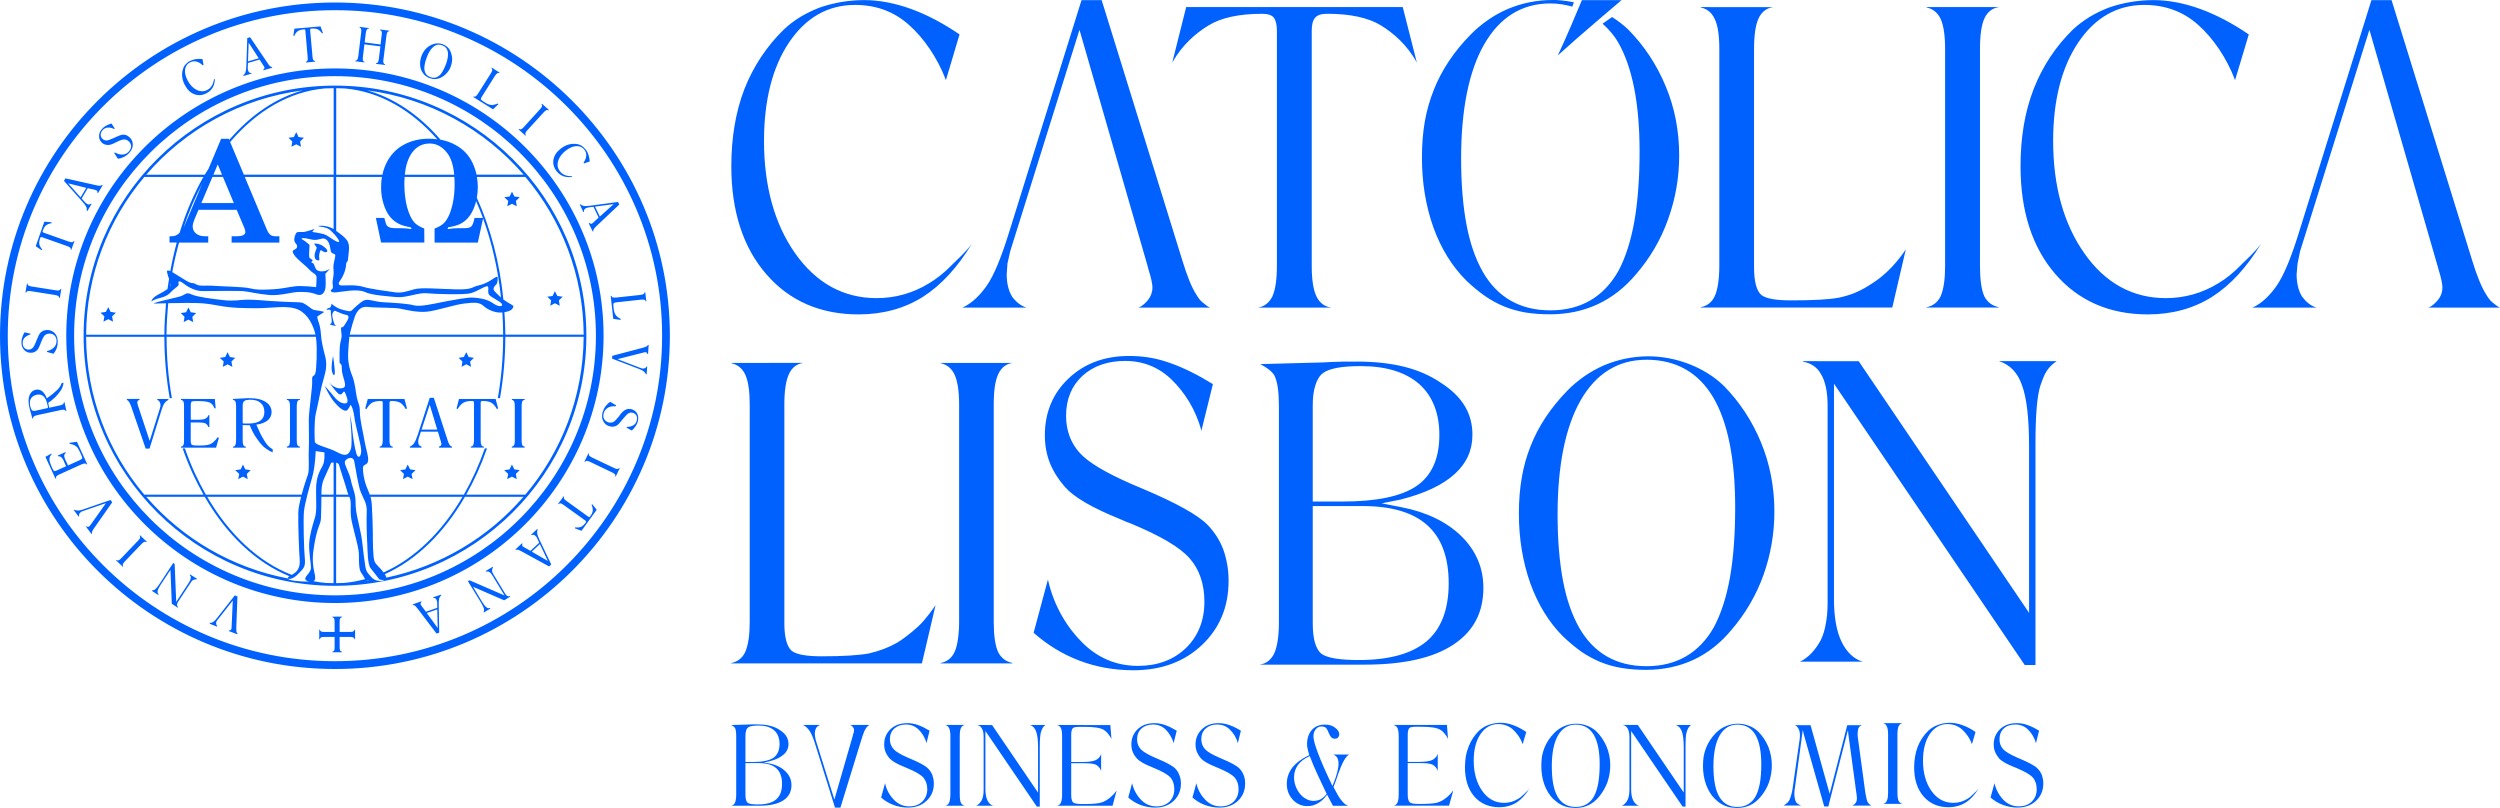 <?xml version="1.0" encoding="UTF-8" standalone="no"?>
<!-- Created with Inkscape (http://www.inkscape.org/) -->

<svg
   width="130.994mm"
   height="42.333mm"
   viewBox="0 0 130.994 42.333"
   version="1.1"
   id="svg5"
   xml:space="preserve"
   inkscape:version="1.2 (1:1.2.1+202207142221+cd75a1ee6d)"
   sodipodi:docname="clsbe_logo.svg"
   xmlns:inkscape="http://www.inkscape.org/namespaces/inkscape"
   xmlns:sodipodi="http://sodipodi.sourceforge.net/DTD/sodipodi-0.dtd"
   xmlns="http://www.w3.org/2000/svg"
   xmlns:svg="http://www.w3.org/2000/svg"><sodipodi:namedview
     id="namedview7"
     pagecolor="#ffffff"
     bordercolor="#000000"
     borderopacity="0.25"
     inkscape:showpageshadow="2"
     inkscape:pageopacity="0.0"
     inkscape:pagecheckerboard="0"
     inkscape:deskcolor="#d1d1d1"
     inkscape:document-units="mm"
     showgrid="false"
     inkscape:zoom="0.55307694"
     inkscape:cx="158.20584"
     inkscape:cy="-61.474268"
     inkscape:window-width="1880"
     inkscape:window-height="1052"
     inkscape:window-x="40"
     inkscape:window-y="0"
     inkscape:window-maximized="1"
     inkscape:current-layer="layer1-6" /><defs
     id="defs2" /><g
     inkscape:label="Layer 1"
     inkscape:groupmode="layer"
     id="layer1"
     transform="translate(-24.918,-48.199)"><g
       inkscape:label="Layer 1"
       id="layer1-6"
       transform="translate(-153.045,-120.19)"><path
         id="path2"
         style="fill:#0061ff;fill-opacity:1;stroke-width:0.799"
         d="m 259.283,168.39 c -0.787,0 -1.564,0.156 -2.309,0.466 -0.377,0.161 -0.723,0.355 -1.048,0.582 -0.328,0.228 -0.631,0.481 -0.906,0.764 -0.877,0.889 -1.518,1.859 -1.931,2.897 -0.216,0.544 -0.373,1.106 -0.473,1.674 -0.098,0.572 -0.147,1.201 -0.147,1.881 0,1.308 0.203,2.54 0.602,3.655 0.399,1.105 0.982,2.048 1.73,2.788 0.332,0.316 0.663,0.589 0.98,0.808 0.308,0.213 0.644,0.399 0.998,0.543 0.353,0.144 0.728,0.247 1.115,0.315 0.39,0.06 0.824,0.095 1.279,0.095 0.907,0 1.745,-0.174 2.501,-0.526 0.753,-0.351 1.428,-0.877 2.009,-1.569 0.738,-0.852 1.308,-1.821 1.683,-2.885 0.385,-1.056 0.582,-2.184 0.582,-3.339 5.4e-4,-1.284 -0.234,-2.506 -0.708,-3.633 -0.468,-1.129 -1.133,-2.135 -1.973,-2.98 -0.246,-0.236 -0.53,-0.449 -0.832,-0.643 0,0 5.2e-4,0.006 0,-0.004 l -0.501,0.351 c 0.351,0.315 0.628,0.655 0.791,0.936 0.763,1.296 1.148,3.238 1.148,5.761 0,1.415 -0.096,2.655 -0.278,3.682 -0.188,1.038 -0.47,1.902 -0.833,2.58 -0.773,1.365 -1.97,2.062 -3.563,2.062 -1.582,0 -2.775,-0.68 -3.541,-2.019 -0.383,-0.672 -0.674,-1.504 -0.855,-2.479 -0.184,-0.963 -0.281,-2.129 -0.281,-3.462 0,-2.565 0.408,-4.582 1.206,-5.974 0.816,-1.424 1.98,-2.148 3.471,-2.148 0.419,0 0.793,0.071 1.15,0.167 l 0.081,-0.228 c 0,0 -0.575,-0.123 -1.145,-0.123 z m -36.047,0.005 c -0.803,0 -1.596,0.135 -2.346,0.399 -0.368,0.145 -0.706,0.309 -1.008,0.493 -0.302,0.187 -0.584,0.4 -0.839,0.641 -0.904,0.877 -1.601,1.928 -2.07,3.115 -0.235,0.608 -0.408,1.255 -0.521,1.927 -0.114,0.67 -0.17,1.384 -0.17,2.13 0,2.35 0.617,4.257 1.833,5.655 1.206,1.397 2.831,2.108 4.833,2.108 1.284,0 2.422,-0.315 3.393,-0.933 0.94,-0.605 1.801,-1.536 2.555,-2.785 -0.333,0.464 -0.75,0.815 -1.083,1.153 -0.367,0.375 -0.76,0.69 -1.168,0.934 -0.837,0.515 -1.766,0.778 -2.75,0.778 -1.736,0 -3.169,-0.789 -4.267,-2.346 -1.081,-1.538 -1.633,-3.519 -1.633,-5.891 0,-2.128 0.443,-3.863 1.31,-5.156 0.879,-1.311 2.044,-1.97 3.462,-1.97 1.101,0 2.052,0.351 2.83,1.053 0.761,0.674 1.49,1.716 1.93,2.888 l 0.713,-2.395 c -0.847,-0.582 -1.702,-1.028 -2.527,-1.331 -0.861,-0.312 -1.692,-0.468 -2.476,-0.468 z m 11.396,0 -3.819,12.242 c -0.399,1.278 -0.776,2.187 -1.139,2.71 -0.347,0.498 -0.78,0.938 -1.282,1.159 h 3.362 c -0.319,-0.092 -0.578,-0.321 -0.766,-0.585 -0.187,-0.314 -0.276,-0.7 -0.276,-1.158 l 0.039,-0.568 0.144,-0.638 3.63,-11.605 3.554,12.323 0.075,0.282 c 0.068,0.208 0.118,0.385 0.144,0.529 0.033,0.157 0.05,0.272 0.05,0.359 0,0.256 -0.084,0.481 -0.242,0.677 -0.136,0.156 -0.304,0.321 -0.496,0.384 h 3.76 c -0.115,-0.037 -0.275,-0.171 -0.374,-0.254 -0.146,-0.113 -0.234,-0.238 -0.348,-0.426 -0.241,-0.37 -0.479,-0.956 -0.732,-1.786 l -4.229,-13.644 z m 26.219,0 c -0.32,0.762 -0.752,1.806 -1.262,2.897 1.072,-0.98 3.34,-2.897 3.34,-2.897 z m 29.938,0 c -0.8,0 -1.598,0.135 -2.348,0.399 -0.369,0.145 -0.704,0.309 -1.006,0.493 -0.298,0.187 -0.585,0.4 -0.846,0.641 -0.903,0.877 -1.598,1.928 -2.064,3.115 -0.234,0.608 -0.413,1.255 -0.523,1.927 -0.113,0.67 -0.168,1.384 -0.168,2.13 0,2.35 0.613,4.257 1.83,5.655 1.209,1.397 2.834,2.108 4.839,2.108 1.278,0 2.42,-0.315 3.385,-0.933 0.947,-0.605 1.804,-1.536 2.56,-2.785 -0.338,0.464 -0.752,0.815 -1.087,1.153 -0.365,0.375 -0.752,0.69 -1.164,0.934 -0.838,0.515 -1.766,0.778 -2.749,0.778 -1.739,0 -3.178,-0.789 -4.268,-2.346 -1.084,-1.538 -1.637,-3.519 -1.637,-5.891 0,-2.128 0.444,-3.863 1.315,-5.156 0.879,-1.311 2.046,-1.97 3.457,-1.97 1.104,0 2.055,0.351 2.836,1.053 0.759,0.674 1.485,1.716 1.924,2.888 l 0.719,-2.395 c -0.851,-0.582 -1.705,-1.028 -2.532,-1.331 -0.86,-0.312 -1.692,-0.468 -2.474,-0.468 z m 11.431,0 -3.819,12.242 c -0.397,1.278 -0.779,2.187 -1.137,2.71 -0.345,0.498 -0.774,0.938 -1.276,1.159 h 3.357 c -0.32,-0.092 -0.571,-0.321 -0.766,-0.585 -0.187,-0.314 -0.279,-0.7 -0.279,-1.158 l 0.05,-0.568 0.131,-0.638 3.633,-11.605 3.557,12.323 0.08,0.282 c 0.066,0.208 0.11,0.385 0.14,0.529 0.031,0.157 0.048,0.272 0.048,0.359 0,0.256 -0.08,0.481 -0.25,0.677 -0.134,0.156 -0.296,0.321 -0.488,0.384 h 3.757 c -0.119,-0.037 -0.268,-0.171 -0.379,-0.254 -0.139,-0.113 -0.231,-0.238 -0.343,-0.426 -0.237,-0.37 -0.483,-0.956 -0.736,-1.786 l -4.225,-13.644 z m -106.706,0.125 c -9.679,0 -17.551,7.835 -17.551,17.46 0,9.628 7.872,17.463 17.551,17.463 9.675,0 17.548,-7.835 17.548,-17.463 0,-9.625 -7.872,-17.46 -17.548,-17.46 z m 44.601,0.24 -0.729,2.908 c 0.519,-0.931 1.247,-1.547 1.886,-1.938 0.666,-0.411 1.611,-0.618 2.814,-0.618 0.308,0 0.517,0.064 0.633,0.214 0.095,0.149 0.15,0.364 0.15,0.66 v 12.335 c 0,0.731 -0.079,1.254 -0.243,1.615 -0.173,0.328 -0.427,0.52 -0.732,0.565 v 0.005 h 3.81 v -0.005 c -0.329,-0.043 -0.584,-0.233 -0.747,-0.552 -0.175,-0.341 -0.262,-0.874 -0.262,-1.627 v -12.337 c 0,-0.307 0.057,-0.527 0.173,-0.66 0.117,-0.146 0.323,-0.214 0.638,-0.214 1.199,0 2.151,0.203 2.816,0.61 0.633,0.39 1.363,1.001 1.88,1.947 l -0.738,-2.908 z m 26.963,8e-4 v 0.019 c 0.335,0.073 0.584,0.275 0.73,0.602 0.167,0.339 0.243,0.862 0.243,1.583 v 11.345 c 0,0.348 -0.022,0.663 -0.062,0.933 -0.042,0.278 -0.102,0.504 -0.183,0.674 -0.146,0.31 -0.39,0.502 -0.73,0.569 v 0.019 h 10.037 l 0.71,-3.047 c -0.151,0.217 -0.71,1.057 -1.571,1.651 -0.86,0.602 -1.364,0.747 -1.924,0.875 -0.519,0.101 -1.36,0.144 -2.504,0.144 -0.796,1e-5 -1.3,-0.084 -1.565,-0.276 -0.262,-0.228 -0.388,-0.709 -0.388,-1.471 v -11.415 c 0,-0.758 0.081,-1.297 0.251,-1.644 0.161,-0.32 0.409,-0.509 0.732,-0.555 v -0.005 z m 11.832,0 v 0.019 c 0.34,0.073 0.581,0.275 0.74,0.602 0.154,0.349 0.232,0.865 0.232,1.583 v 11.345 c 0,0.348 -0.018,0.663 -0.058,0.933 -0.042,0.278 -0.104,0.504 -0.179,0.674 -0.154,0.31 -0.392,0.502 -0.735,0.569 v 0.019 h 3.777 v -0.025 c -0.326,-0.064 -0.58,-0.245 -0.746,-0.555 -0.157,-0.35 -0.232,-0.876 -0.232,-1.615 v -11.345 c 0,-0.762 0.08,-1.297 0.248,-1.644 0.158,-0.32 0.411,-0.509 0.73,-0.555 v -0.005 z m -83.395,0.162 c 9.449,0 17.14,7.653 17.141,17.056 0,9.405 -7.69,17.055 -17.141,17.055 -9.452,0 -17.145,-7.65 -17.145,-17.055 0,-9.403 7.694,-17.056 17.145,-17.056 z m -0.757,0.849 -1.368,0.12 -0.058,0.363 0.047,0.019 c 0.053,-0.117 0.114,-0.2 0.187,-0.253 0.074,-0.049 0.178,-0.082 0.317,-0.094 0.033,-0.005 0.048,-2.8e-4 0.062,0.011 0.007,0.013 0.015,0.034 0.019,0.064 l 0.12,1.387 c 0.01,0.079 0.006,0.14 -0.011,0.175 -0.015,0.037 -0.045,0.058 -0.081,0.062 l 0.004,0.037 0.485,-0.044 -0.004,-0.036 c -0.046,0 -0.076,-0.013 -0.098,-0.047 -0.022,-0.035 -0.037,-0.091 -0.041,-0.172 l -0.125,-1.39 c 0,-0.03 5.3e-4,-0.049 0.006,-0.061 0.013,-0.014 0.034,-0.023 0.065,-0.023 0.14,-0.014 0.245,-7e-5 0.326,0.036 0.085,0.041 0.155,0.112 0.228,0.215 l 0.044,-0.022 z m 2.052,0.025 -0.004,0.042 c 0.042,0.006 0.063,0.033 0.076,0.064 0.013,0.037 0.022,0.093 0.007,0.175 l -0.154,1.273 c -0.007,0.038 -0.017,0.07 -0.025,0.1 -0.007,0.032 -0.018,0.049 -0.028,0.067 -0.026,0.033 -0.058,0.05 -0.098,0.048 l -0.004,0.034 0.476,0.059 0.004,-0.037 c -0.036,0 -0.068,-0.024 -0.076,-0.062 -0.018,-0.037 -0.017,-0.095 -0.007,-0.178 l 0.08,-0.669 0.838,0.105 -0.083,0.668 c -0.007,0.079 -0.026,0.138 -0.053,0.17 -0.023,0.034 -0.054,0.047 -0.094,0.045 l -0.007,0.034 0.481,0.059 0.004,-0.034 c -0.023,-0.007 -0.04,-0.013 -0.047,-0.019 -0.016,-0.016 -0.022,-0.029 -0.031,-0.039 -0.007,-0.022 -0.018,-0.049 -0.019,-0.075 -0.004,-0.026 -1.6e-4,-0.063 0.006,-0.109 l 0.162,-1.275 c 0.006,-0.08 0.025,-0.136 0.05,-0.168 0.022,-0.034 0.054,-0.052 0.092,-0.045 l 8e-4,-0.034 -0.471,-0.062 -0.011,0.041 c 0.048,0.005 0.071,0.03 0.087,0.064 0.014,0.04 0.014,0.096 8e-4,0.175 l -0.058,0.507 -0.833,-0.108 0.059,-0.501 c 0.01,-0.081 0.029,-0.139 0.056,-0.172 0.02,-0.036 0.053,-0.049 0.094,-0.042 l 0.004,-0.039 z m -5.741,0.543 -0.15,0.041 -0.048,1.468 c -0.004,0.148 -0.021,0.259 -0.044,0.324 -0.026,0.066 -0.06,0.12 -0.117,0.156 l 0.014,0.041 0.418,-0.122 -0.017,-0.034 c -0.037,0.004 -0.073,-0.004 -0.103,-0.028 -0.027,-0.026 -0.047,-0.063 -0.061,-0.105 l -0.014,-0.062 -8e-4,-0.073 0.01,-0.257 0.608,-0.178 0.186,0.29 0.019,0.028 c 0.01,0.02 0.022,0.036 0.031,0.053 0.007,0.012 0.012,0.022 0.017,0.033 0.007,0.02 0.003,0.045 -0.006,0.066 -0.01,0.021 -0.032,0.041 -0.053,0.051 l 0.011,0.039 0.459,-0.131 -0.01,-0.036 c -0.014,5.4e-4 -0.028,5.4e-4 -0.044,-0.007 -0.019,-0.006 -0.038,-0.018 -0.056,-0.034 -0.04,-0.032 -0.08,-0.085 -0.133,-0.168 z m -0.076,0.287 0.527,0.816 -0.562,0.162 z m 9.914,0.037 c -0.012,1.1e-4 -0.025,8e-4 -0.037,8e-4 -0.045,0.002 -0.096,0.004 -0.144,0.017 -0.046,0.011 -0.088,0.027 -0.134,0.045 -0.134,0.061 -0.245,0.142 -0.331,0.237 -0.046,0.049 -0.085,0.103 -0.119,0.162 -0.034,0.057 -0.067,0.122 -0.094,0.197 -0.05,0.14 -0.075,0.281 -0.075,0.417 0,0.139 0.034,0.26 0.083,0.371 0.03,0.053 0.055,0.092 0.086,0.131 0.028,0.037 0.053,0.07 0.089,0.1 0.039,0.028 0.073,0.056 0.115,0.081 0.04,0.025 0.087,0.043 0.139,0.064 0.105,0.036 0.21,0.053 0.309,0.045 0.102,-0.009 0.201,-0.037 0.29,-0.087 0.118,-0.066 0.224,-0.144 0.304,-0.242 0.089,-0.105 0.154,-0.213 0.197,-0.339 0.052,-0.142 0.073,-0.28 0.07,-0.423 -0.014,-0.14 -0.049,-0.276 -0.109,-0.403 -0.018,-0.037 -0.042,-0.07 -0.067,-0.106 -0.03,-0.033 -0.058,-0.065 -0.095,-0.094 -0.068,-0.057 -0.149,-0.103 -0.231,-0.134 -0.08,-0.029 -0.16,-0.043 -0.246,-0.042 z m 0.039,0.064 c 0.057,-8e-4 0.114,0.01 0.172,0.031 0.172,0.059 0.272,0.172 0.309,0.337 0.03,0.167 0.003,0.382 -0.094,0.649 -0.055,0.149 -0.117,0.276 -0.176,0.376 -0.055,0.105 -0.12,0.18 -0.186,0.237 -0.135,0.108 -0.285,0.135 -0.459,0.073 -0.165,-0.061 -0.271,-0.175 -0.3,-0.346 -0.021,-0.084 -0.021,-0.181 0,-0.287 0.015,-0.11 0.05,-0.234 0.103,-0.376 0.093,-0.271 0.216,-0.465 0.354,-0.577 0.089,-0.077 0.181,-0.114 0.276,-0.117 z m -12.562,0.747 c -0.059,5.4e-4 -0.115,0.007 -0.167,0.014 -0.111,0.016 -0.204,0.047 -0.285,0.092 -0.095,0.039 -0.169,0.1 -0.236,0.175 -0.03,0.032 -0.06,0.066 -0.086,0.103 -0.016,0.034 -0.034,0.075 -0.049,0.115 -0.05,0.139 -0.068,0.284 -0.053,0.431 0.01,0.079 0.024,0.155 0.05,0.228 0.022,0.073 0.053,0.149 0.097,0.225 0.127,0.24 0.295,0.398 0.502,0.473 0.208,0.074 0.419,0.055 0.629,-0.058 0.137,-0.074 0.246,-0.17 0.315,-0.287 0.073,-0.116 0.11,-0.27 0.122,-0.445 l -0.048,-0.004 c -0.01,0.069 -0.026,0.135 -0.044,0.189 -0.013,0.059 -0.037,0.109 -0.07,0.151 -0.056,0.098 -0.138,0.175 -0.237,0.223 -0.174,0.093 -0.36,0.094 -0.555,8e-4 -0.189,-0.093 -0.348,-0.255 -0.474,-0.491 -0.109,-0.208 -0.158,-0.4 -0.136,-0.573 0.026,-0.175 0.108,-0.299 0.246,-0.371 0.115,-0.062 0.228,-0.08 0.345,-0.051 0.117,0.03 0.221,0.088 0.329,0.193 l 0.05,-0.016 -0.058,-0.31 c -0.065,-0.006 -0.128,-0.009 -0.187,-0.007 z m 15.348,0.459 -0.019,0.036 c 0.035,0.026 0.044,0.056 0.042,0.095 0,0.041 -0.025,0.094 -0.069,0.162 l -0.685,1.081 c -0.023,0.032 -0.043,0.061 -0.062,0.083 -0.018,0.022 -0.034,0.037 -0.051,0.048 -0.034,0.021 -0.068,0.021 -0.106,0 l -0.02,0.033 1.034,0.647 0.276,-0.268 -0.028,-0.039 c -0.037,0.012 -0.066,0.025 -0.094,0.034 -0.031,0.013 -0.064,0.022 -0.084,0.028 -0.055,0.012 -0.105,0.02 -0.134,0.017 -0.058,-0.005 -0.12,-0.014 -0.178,-0.037 -0.058,-0.021 -0.144,-0.069 -0.254,-0.142 -0.077,-0.045 -0.123,-0.084 -0.137,-0.112 -0.01,-0.036 0.007,-0.085 0.051,-0.151 l 0.686,-1.09 c 0.05,-0.067 0.085,-0.112 0.117,-0.134 0.038,-0.021 0.069,-0.021 0.105,0 l 0.019,-0.03 z m -8.217,0.041 c -7.767,0 -14.08,6.282 -14.08,14.003 0,7.726 6.313,14.008 14.08,14.008 7.761,0 14.073,-6.282 14.073,-14.008 0,-7.721 -6.313,-14.003 -14.073,-14.003 z m 0,0.404 c 7.536,0 13.672,6.102 13.672,13.601 0,7.499 -6.136,13.604 -13.672,13.604 -7.537,0 -13.669,-6.105 -13.669,-13.604 0,-7.499 6.131,-13.601 13.669,-13.601 z m 0,0.496 c -7.266,0 -13.172,5.88 -13.172,13.103 0,7.226 5.906,13.106 13.172,13.106 7.258,0 13.172,-5.881 13.172,-13.106 -5.4e-4,-7.223 -5.913,-13.103 -13.172,-13.103 z m -0.069,0.136 v 4.532 h -4.705 l -0.719,-1.711 c 1.38,-1.62 3.093,-2.647 4.966,-2.81 0.155,-0.002 0.308,-0.009 0.459,-0.011 z m 0.134,0 c 0.153,0.002 0.307,0.01 0.454,0.013 1.814,0.158 3.481,1.127 4.838,2.661 -0.144,-0.018 -0.293,-0.028 -0.449,-0.028 -0.455,0 -0.878,0.097 -1.261,0.293 -0.383,0.198 -0.684,0.49 -0.903,0.886 -0.12,0.219 -0.205,0.454 -0.259,0.707 h -2.42 z m -1.738,0.111 c -1.443,0.399 -2.761,1.311 -3.867,2.598 l -0.025,-0.059 h -0.401 l -0.658,1.565 c -0.066,0.107 -0.136,0.208 -0.2,0.318 h -3.066 c 2.049,-2.372 4.944,-4.001 8.217,-4.421 z m 3.342,0 c 3.274,0.42 6.164,2.049 8.217,4.421 h -2.468 c -0.048,-0.218 -0.119,-0.429 -0.217,-0.632 -0.195,-0.404 -0.484,-0.707 -0.881,-0.924 -0.237,-0.133 -0.5,-0.225 -0.789,-0.278 -1.106,-1.282 -2.423,-2.19 -3.861,-2.588 z m 9.179,0.704 -0.03,0.03 c 0.03,0.03 0.041,0.064 0.03,0.103 -0.01,0.037 -0.047,0.086 -0.094,0.142 l -0.866,0.953 c -0.026,0.029 -0.052,0.053 -0.075,0.07 -0.018,0.018 -0.043,0.029 -0.062,0.039 -0.034,0.014 -0.071,0.007 -0.106,-0.019 l -0.02,0.03 0.354,0.323 0.026,-0.026 c -0.03,-0.031 -0.037,-0.065 -0.031,-0.1 0.014,-0.044 0.046,-0.089 0.097,-0.15 l 0.869,-0.95 c 0.052,-0.058 0.101,-0.096 0.139,-0.112 0.037,-0.014 0.072,-0.007 0.1,0.017 l 0.028,-0.026 z m -22.562,1.033 c -0.105,0.036 -0.198,0.071 -0.284,0.119 -0.04,0.02 -0.08,0.048 -0.109,0.076 -0.036,0.022 -0.065,0.056 -0.097,0.089 -0.109,0.118 -0.158,0.243 -0.158,0.382 0,0.136 0.051,0.249 0.156,0.349 0.045,0.038 0.098,0.069 0.151,0.087 0.055,0.014 0.112,0.026 0.176,0.026 0.085,0 0.21,-0.043 0.374,-0.125 0.033,-0.016 0.054,-0.028 0.064,-0.033 0.177,-0.089 0.308,-0.133 0.395,-0.133 0.087,-0.002 0.163,0.03 0.24,0.1 0.076,0.069 0.122,0.154 0.122,0.253 0,0.102 -0.04,0.193 -0.117,0.279 -0.087,0.096 -0.187,0.149 -0.318,0.158 -0.129,0.01 -0.266,-0.025 -0.413,-0.108 l -0.036,0.031 0.192,0.298 c 0.117,-0.012 0.227,-0.048 0.331,-0.101 0.1,-0.053 0.192,-0.124 0.27,-0.215 0.123,-0.131 0.181,-0.272 0.181,-0.429 0,-0.153 -0.06,-0.283 -0.178,-0.385 -0.028,-0.026 -0.056,-0.048 -0.081,-0.062 -0.029,-0.018 -0.057,-0.03 -0.087,-0.045 -0.056,-0.019 -0.119,-0.028 -0.178,-0.025 -0.086,0.006 -0.23,0.059 -0.437,0.158 l -0.07,0.033 c -0.157,0.073 -0.275,0.114 -0.342,0.114 -0.079,0 -0.15,-0.026 -0.212,-0.083 -0.066,-0.058 -0.097,-0.132 -0.097,-0.215 0,-0.086 0.037,-0.167 0.103,-0.246 0.073,-0.078 0.164,-0.128 0.268,-0.131 0.107,-0.011 0.217,0.013 0.332,0.076 l 0.037,-0.026 z m 9.685,0.454 -0.126,0.256 -0.282,0.039 0.201,0.195 -0.044,0.275 0.251,-0.128 0.248,0.128 -0.048,-0.275 0.203,-0.195 -0.281,-0.039 z m 6.998,0.596 c 0.35,0 0.657,0.166 0.913,0.501 0.196,0.25 0.318,0.629 0.365,1.134 h -2.587 c 0.051,-0.515 0.187,-0.914 0.41,-1.195 0.227,-0.294 0.525,-0.44 0.899,-0.44 z m 7.504,0.016 c -0.073,0.004 -0.145,0.015 -0.217,0.034 -0.067,0.016 -0.147,0.047 -0.215,0.083 -0.071,0.035 -0.137,0.079 -0.204,0.129 -0.22,0.169 -0.345,0.358 -0.388,0.573 -0.039,0.218 0.015,0.423 0.161,0.615 0.096,0.117 0.206,0.206 0.339,0.256 0.129,0.05 0.28,0.065 0.46,0.047 v -0.045 c -0.073,0.004 -0.137,-8e-4 -0.2,-0.011 -0.057,-0.009 -0.112,-0.02 -0.164,-0.045 -0.104,-0.042 -0.19,-0.105 -0.256,-0.197 -0.125,-0.156 -0.156,-0.338 -0.097,-0.54 0.06,-0.205 0.203,-0.387 0.407,-0.549 0.193,-0.145 0.374,-0.223 0.551,-0.229 0.178,-0.009 0.311,0.053 0.412,0.179 0.076,0.101 0.113,0.213 0.104,0.328 -0.01,0.115 -0.053,0.233 -0.14,0.359 l 0.025,0.041 0.298,-0.105 c -0.009,-0.128 -0.03,-0.242 -0.065,-0.348 -0.037,-0.101 -0.08,-0.193 -0.14,-0.265 -0.06,-0.08 -0.13,-0.145 -0.207,-0.2 -0.039,-0.021 -0.076,-0.046 -0.119,-0.059 -0.037,-0.018 -0.084,-0.029 -0.123,-0.036 -0.075,-0.013 -0.147,-0.018 -0.22,-0.014 z m -18.616,1.081 0.225,0.538 h -0.452 z m -3.849,0.654 h 3.098 c -0.501,0.884 -0.921,1.87 -1.248,2.928 -0.021,0.02 -0.043,0.039 -0.066,0.058 -0.099,0.082 -0.21,0.122 -0.342,0.122 h -0.12 v 0.331 h 0.378 c -0.133,0.486 -0.244,0.986 -0.337,1.498 -0.014,-0.006 -0.031,-0.017 -0.044,-0.02 -0.157,-0.042 -0.157,5.4e-4 -0.067,0.298 0.016,0.053 0.027,0.079 0.044,0.122 -0.028,0.177 -0.057,0.354 -0.08,0.534 -0.141,0.113 -0.34,0.209 -0.554,0.331 -0.275,0.161 -0.293,0.32 -0.293,0.32 0,0 0.089,-0.065 0.293,-0.134 0.202,-0.067 0.5,-0.091 0.743,-0.362 0.256,-0.271 0.435,-0.297 0.392,-0.451 -0.046,-0.159 0.089,-0.132 0.315,0.048 0.229,0.18 0.594,0.359 0.936,0.359 0.335,0 1.786,-0.022 2.108,0 0.314,0.021 0.769,0.153 1.403,0.206 0.633,0.041 1.132,-0.162 1.613,-0.162 0.473,0 0.63,0.046 0.88,0.139 0.251,0.086 0.39,-0.093 0.435,-0.32 0.042,-0.22 0,-0.766 0,-0.766 0,0 0.156,-0.182 0.228,-0.246 0.063,-0.069 -0.096,0.087 -0.34,0.112 -0.258,0.022 -0.367,-0.066 -0.412,-0.183 -0.044,-0.113 -0.092,-0.223 -0.092,-0.223 l -0.131,-0.07 c 0,0 0.158,-0.091 0.02,-0.156 -0.135,-0.067 -0.135,-0.092 -0.115,-0.477 0.024,-0.382 0.024,-0.246 -0.114,-0.381 -0.132,-0.135 -0.453,-0.248 -0.201,-0.248 0.245,0 0.43,0.112 0.677,0.089 0.25,-0.023 0.382,-0.159 0.569,0.023 0.181,0.183 0.159,0.543 0.225,0.633 0.07,0.089 0.206,0.065 0.206,0.156 0,0.089 -0.047,0.249 -0.066,0.36 -0.026,0.114 -0.043,0.205 -0.025,0.409 0.026,0.201 -0.02,0.381 -0.047,0.583 -0.02,0.204 0.072,0.364 -0.048,0.431 -0.106,0.068 -0.045,0.182 0.229,0.158 0.271,-0.022 1.115,-0.205 1.498,-0.023 0.386,0.177 1.182,0.225 1.68,0.271 0.498,0.046 1.153,-0.25 1.565,-0.203 0.405,0.045 1.949,0.093 2.31,0 0.363,-0.093 0.864,-0.47 0.91,-0.339 0.046,0.136 -0.045,0.292 0.065,0.432 0.113,0.133 0.592,0.335 0.66,0.473 0.069,0.134 -0.163,0.18 -0.477,-0.048 -0.319,-0.223 -0.726,-0.267 -1.022,-0.29 -0.292,-0.024 -1.089,0.136 -1.562,0.223 -0.479,0.093 -1.225,0.271 -1.543,0.184 -0.32,-0.091 -1.09,-0.137 -1.588,-0.162 -0.498,-0.023 -0.814,-0.204 -1.045,-0.092 -0.223,0.117 -0.542,0.432 -0.632,0.523 -0.091,0.089 -0.318,-3e-5 -0.571,-0.066 -0.248,-0.07 -0.498,-0.295 -0.498,-0.295 0,0 0.02,0.201 -0.112,0.225 -0.134,0.021 -0.134,0.114 -0.134,0.114 0,0 0.246,-0.092 0.223,0.09 -0.02,0.177 0.12,0.606 -0.02,0.629 -0.137,0.021 0.113,0.089 0.27,0.114 0.024,0.004 0.027,0.006 0.037,0.01 -0.034,-0.016 -0.092,-0.061 -0.123,-0.17 -0.071,-0.222 -0.14,-0.446 -0.044,-0.562 0.089,-0.11 0.045,-0.09 0.223,-0.02 0.18,0.066 0.297,0.136 0.452,0.159 0.161,0.018 0.16,0.153 0.048,0.334 -0.113,0.181 -0.185,0.317 -0.251,0.317 -0.07,0 -0.071,0.021 -0.048,0.25 0.029,0.223 0.029,0.245 -0.044,0.541 -0.066,0.292 -0.045,0.877 -0.045,1.033 0,0.161 0.117,-0.043 0.117,0.365 0,0.402 0.335,0.9 0.067,0.989 -0.277,0.093 -0.566,-0.089 -0.702,-0.268 -0.138,-0.181 0.362,0.561 0.518,0.608 0.162,0.045 0.202,-0.246 0.275,-0.114 0.066,0.136 0.226,0.498 0.089,0.565 -0.135,0.068 -0.408,-0.02 -0.655,-0.337 -0.253,-0.316 -0.499,-0.566 -0.499,-0.566 0,0 0.272,0.565 0.499,0.836 0.221,0.272 0.566,0.585 0.702,0.429 0.135,-0.157 0.158,-0.27 0.158,-0.27 0,0 0.131,0.09 0.203,0.627 0.066,0.543 0.388,1.559 0.362,1.83 -0.02,0.272 -0.156,0.385 -0.25,0.114 -0.09,-0.272 -0.199,-0.994 -0.225,-1.331 -0.022,-0.337 -0.114,-0.7 -0.114,-0.7 0,0 0.154,1.467 0.045,1.782 -0.113,0.316 -0.271,0.408 -0.724,0.158 -0.456,-0.245 -1.137,-0.359 -1.162,-0.538 -0.019,-0.182 -0.04,-1.085 0.048,-1.468 0.089,-0.383 0.182,-0.835 0.25,-1.178 0.067,-0.334 0.068,-0.312 0.181,-0.719 0.113,-0.401 0.16,-0.697 0.07,-1.083 -0.099,-0.38 -0.203,-0.784 -0.229,-1.172 -0.021,-0.383 -0.09,-0.543 -0.159,-0.768 -0.066,-0.224 -0.046,-0.158 0.137,-0.29 0.18,-0.136 0.318,-0.117 -0.044,-0.184 -0.363,-0.067 -0.274,9e-5 -0.548,-0.203 -0.272,-0.204 -0.362,-0.248 -0.587,-0.248 -0.227,0 -1.182,-0.045 -1.476,-0.069 -0.293,-0.024 -0.793,-0.067 -1.178,-0.067 -0.385,0 -0.656,0.09 -1.248,0.025 -0.588,-0.069 -1.36,-0.16 -1.658,-0.293 -0.292,-0.138 -0.313,-0.025 -0.52,0.064 -0.204,0.092 -1.497,0.338 -1.473,0.409 0,0 0.274,-0.009 0.635,-0.016 -0.049,0.542 -0.082,1.091 -0.086,1.649 h -4.098 c 0.016,-3.143 1.157,-6.024 3.045,-8.265 z m 10.064,7.816 c 0.027,0.013 0.027,0.009 0,0 z m -6.493,-7.816 h 0.551 l 0.571,1.371 h -1.704 z m 1.694,0 h 4.655 v 2.732 c -0.261,-0.164 -0.675,-0.203 -0.782,-0.161 -0.109,0.045 0.367,2e-4 0.616,0.225 0.25,0.225 0.612,0.676 0.382,0.608 -0.224,-0.066 -0.496,-0.334 -0.724,-0.403 -0.224,-0.069 -0.613,-0.117 -0.613,-0.117 l 0.117,-0.151 c 0,0 -0.021,-5.3e-4 -0.367,0.108 -0.339,0.117 -0.52,-0.045 -0.61,0.134 -0.088,0.182 -0.113,0.364 -0.026,0.476 0.099,0.113 0.142,0.226 0.026,0.318 -0.112,0.089 -0.251,0.062 -0.087,0.314 0.161,0.247 0.587,0.54 0.789,0.769 0.203,0.222 0.387,0.222 0.387,0.427 0,0.203 -0.025,0.495 -0.025,0.495 0,0 -0.749,-0.091 -1.109,-0.042 -0.362,0.042 -0.705,0.136 -1.179,0.156 -0.479,0.025 -0.77,0.044 -1.154,-0.047 -0.389,-0.089 -1.203,-0.09 -1.813,-0.129 -0.615,-0.05 -0.82,0.041 -1.044,-0.09 -0.229,-0.137 -0.138,0.041 -0.544,-0.207 -0.303,-0.181 -0.531,-0.337 -0.693,-0.427 0.096,-0.53 0.216,-1.046 0.354,-1.548 h 1.53 v -0.331 H 188.707 c -0.204,0 -0.361,-0.05 -0.476,-0.147 -0.112,-0.093 -0.172,-0.219 -0.172,-0.374 0,-0.089 0.038,-0.232 0.117,-0.42 l 0.189,-0.446 h 2 l 0.415,0.981 c 0.021,0.07 0.039,0.131 0.039,0.181 0,0.074 -0.038,0.121 -0.106,0.164 -0.071,0.04 -0.199,0.061 -0.382,0.061 h -0.232 v 0.331 h 2.502 v -0.331 h -0.198 c -0.113,0 -0.201,-0.022 -0.264,-0.07 -0.07,-0.05 -0.13,-0.138 -0.19,-0.273 z m 4.789,0 h 2.398 c -0.03,0.174 -0.044,0.357 -0.044,0.548 0,0.315 0.046,0.61 0.134,0.885 0.089,0.274 0.198,0.488 0.326,0.644 0.131,0.16 0.281,0.283 0.443,0.368 0.164,0.085 0.385,0.153 0.644,0.192 l 0.053,0.095 c -0.213,-0.032 -0.414,-0.047 -0.601,-0.047 h -0.276 c -0.208,0 -0.349,-0.045 -0.418,-0.136 -0.039,-0.045 -0.08,-0.176 -0.134,-0.401 h -0.445 l 0.273,1.29 h 2.268 l -0.007,-0.735 c -0.247,-0.097 -0.424,-0.208 -0.529,-0.331 -0.149,-0.169 -0.267,-0.432 -0.368,-0.786 -0.093,-0.355 -0.144,-0.764 -0.144,-1.223 0,-0.127 0.007,-0.247 0.016,-0.363 h 2.602 c 0.009,0.126 0.016,0.257 0.016,0.398 0,0.355 -0.036,0.682 -0.097,0.986 -0.069,0.297 -0.143,0.533 -0.232,0.694 -0.081,0.169 -0.172,0.294 -0.273,0.378 -0.099,0.087 -0.245,0.171 -0.448,0.25 v 0.735 h 2.265 l 0.275,-1.268 c 0.463,1.269 0.782,2.666 0.939,4.144 -0.024,-0.022 -0.045,-0.04 -0.072,-0.067 -0.202,-0.202 -0.384,-0.315 -0.295,-0.474 0.093,-0.153 0.162,-0.112 0.186,-0.334 0.021,-0.227 0.021,-0.272 -0.186,-0.137 -0.203,0.137 -0.429,0.293 -0.814,0.382 -0.385,0.09 -0.293,0.228 -1.204,0.203 -0.903,-0.02 -1.793,-0.113 -2.173,0 -0.387,0.111 -0.656,0.204 -0.977,0.158 -0.32,-0.046 -1.337,-0.177 -1.697,-0.293 -0.366,-0.112 -0.93,-0.067 -1.09,-0.067 -0.158,0 -0.25,-0.064 -0.115,-0.245 0.141,-0.185 0.298,-0.524 0.318,-0.816 0.023,-0.293 0.092,-0.069 0.111,-0.382 0.027,-0.319 0.117,-0.677 -0.062,-0.927 -0.166,-0.22 -0.351,-0.326 -0.565,-0.49 z m 7.376,0 h 2.538 c 1.891,2.242 3.034,5.122 3.055,8.265 h -4.103 c -0.004,-0.398 -0.023,-0.791 -0.05,-1.179 0.214,-0.032 0.375,-0.096 0.431,-0.204 0.069,-0.136 0.068,-0.114 -0.158,-0.248 -0.141,-0.086 -0.231,-0.138 -0.328,-0.212 -0.191,-1.947 -0.677,-3.755 -1.39,-5.328 0.034,-0.183 0.051,-0.372 0.051,-0.568 0,-0.18 -0.017,-0.354 -0.047,-0.526 z m -21.563,0.075 -0.075,0.133 0.973,1.097 c 0.105,0.113 0.167,0.204 0.195,0.268 0.029,0.065 0.035,0.127 0.023,0.197 l 0.037,0.016 0.22,-0.371 -0.034,-0.019 c -0.032,0.032 -0.062,0.044 -0.098,0.051 -0.038,0 -0.079,-0.013 -0.115,-0.037 l -0.051,-0.036 -0.048,-0.047 -0.176,-0.195 0.318,-0.54 0.34,0.073 0.03,0.014 c 0.025,0.004 0.043,0.011 0.056,0.013 0.02,0.007 0.025,0.011 0.036,0.016 0.021,0.012 0.038,0.032 0.045,0.051 0.004,0.026 0.004,0.046 0,0.07 l 0.031,0.022 0.245,-0.412 -0.036,-0.022 c -0.009,0.014 -0.019,0.025 -0.037,0.031 -0.02,0.01 -0.039,0.013 -0.066,0.016 -0.045,5.4e-4 -0.117,-0.009 -0.214,-0.031 z m 0.144,0.262 0.949,0.236 -0.298,0.496 z m 7.014,0.039 -0.913,2.168 c -0.015,0.034 -0.031,0.066 -0.048,0.098 0.267,-0.807 0.591,-1.564 0.961,-2.267 z m 16.242,0.398 -0.125,0.251 -0.279,0.037 0.207,0.197 -0.05,0.278 0.246,-0.128 0.254,0.128 -0.048,-0.278 0.2,-0.197 -0.278,-0.037 z m -1.881,0.495 c 0.126,0.287 0.247,0.58 0.357,0.881 h -0.44 c -0.044,0.244 -0.11,0.393 -0.176,0.452 -0.062,0.057 -0.191,0.084 -0.371,0.084 h -0.276 c -0.174,0 -0.371,0.015 -0.591,0.047 l 0.037,-0.095 c 0.26,-0.04 0.473,-0.098 0.622,-0.173 0.149,-0.071 0.29,-0.179 0.412,-0.315 0.16,-0.181 0.29,-0.418 0.379,-0.71 0.018,-0.057 0.032,-0.114 0.047,-0.172 z m 7.438,0.042 -1.462,0.197 c -0.149,0.02 -0.259,0.025 -0.331,0.01 -0.069,-0.01 -0.13,-0.041 -0.176,-0.084 l -0.034,0.014 0.183,0.39 0.037,-0.014 c -0.01,-0.04 -0.004,-0.079 0.014,-0.106 0.014,-0.037 0.051,-0.061 0.092,-0.08 l 0.059,-0.023 0.069,-0.019 0.262,-0.031 0.27,0.565 -0.251,0.234 -0.025,0.023 c -0.019,0.021 -0.036,0.03 -0.045,0.041 -0.014,0.013 -0.026,0.017 -0.033,0.017 -0.021,0.01 -0.048,0.019 -0.069,0.007 -0.025,-0.007 -0.043,-0.018 -0.053,-0.041 l -0.044,0.016 0.209,0.434 0.036,-0.02 c -8e-4,-0.016 -8e-4,-0.029 -8e-4,-0.05 8e-4,-0.017 0.011,-0.035 0.025,-0.058 0.025,-0.041 0.07,-0.094 0.14,-0.161 l 1.193,-1.125 z m -0.231,0.115 -0.721,0.649 -0.254,-0.519 z m -29.829,0.919 -0.452,1.284 0.306,0.211 0.036,-0.039 c -0.086,-0.094 -0.136,-0.188 -0.153,-0.273 -0.018,-0.089 5e-4,-0.195 0.045,-0.325 0.016,-0.03 0.021,-0.047 0.036,-0.05 0.017,-0.004 0.036,-1.9e-4 0.066,0.007 l 1.318,0.466 c 0.073,0.025 0.126,0.051 0.151,0.081 0.03,0.03 0.039,0.069 0.028,0.103 l 0.03,0.013 0.165,-0.459 -0.031,-0.013 c -0.014,0.04 -0.045,0.064 -0.086,0.07 -0.041,0.005 -0.096,-0.006 -0.178,-0.033 l -1.315,-0.466 c -0.032,-0.01 -0.044,-0.024 -0.055,-0.041 -0.008,-0.006 -0.004,-0.029 0.005,-0.061 0.046,-0.129 0.103,-0.222 0.17,-0.281 0.067,-0.052 0.163,-0.093 0.293,-0.115 l -0.004,-0.05 z m 14.184,1.147 c -0.033,5.3e-4 -0.053,0.005 -0.053,0.005 0,0 0.04,0.067 0.111,0.156 0.069,0.093 -0.021,0.135 -0.069,0.359 -0.04,0.229 0.024,0.34 0.161,0.36 0.137,0.026 0.042,-0.086 0.069,-0.29 0.023,-0.201 0.089,-0.251 0.089,-0.251 0,0 0.229,0.182 0.318,0.09 0.09,-0.091 -0.188,-0.314 -0.362,-0.381 -0.114,-0.043 -0.208,-0.05 -0.264,-0.048 z m -7.573,2.078 c 0.012,0.058 0.008,0.109 -0.025,0.162 0.008,-0.055 0.017,-0.108 0.025,-0.162 z m -7.523,0.011 -0.078,0.476 0.034,0.006 c 0.011,-0.043 0.042,-0.066 0.075,-0.078 0.039,-0.011 0.097,-0.011 0.173,0 l 1.27,0.201 c 0.042,0.009 0.077,0.017 0.103,0.025 0.028,0.012 0.049,0.021 0.067,0.03 0.031,0.025 0.043,0.055 0.041,0.097 l 0.036,0.004 0.081,-0.47 -0.037,-0.006 c -0.01,0.039 -0.032,0.064 -0.072,0.075 -0.036,0.014 -0.094,0.013 -0.175,0 l -1.275,-0.201 c -0.078,-0.017 -0.136,-0.028 -0.173,-0.056 -0.03,-0.023 -0.043,-0.053 -0.034,-0.095 z m 27.663,0.404 -0.119,0.251 -0.279,0.042 0.2,0.192 -0.045,0.278 0.243,-0.128 0.253,0.128 -0.044,-0.278 0.2,-0.192 -0.281,-0.042 z m 4.735,0.053 -0.036,8e-4 c 0.006,0.043 -0.016,0.072 -0.048,0.095 -0.037,0.02 -0.091,0.036 -0.168,0.048 l -1.278,0.139 h -0.106 c -0.032,0 -0.052,2.4e-4 -0.076,-0.01 -0.03,-0.016 -0.05,-0.043 -0.062,-0.083 l -0.037,0.004 0.134,1.204 0.379,0.055 0.014,-0.05 c -0.028,-0.016 -0.059,-0.035 -0.089,-0.051 -0.028,-0.018 -0.05,-0.032 -0.069,-0.048 -0.045,-0.035 -0.08,-0.064 -0.098,-0.097 -0.033,-0.043 -0.06,-0.097 -0.078,-0.159 -0.019,-0.057 -0.036,-0.154 -0.049,-0.285 -0.016,-0.093 -0.006,-0.145 0.01,-0.179 0.016,-0.024 0.065,-0.044 0.144,-0.051 l 1.289,-0.14 c 0.083,-0.007 0.145,-0.006 0.179,0.007 0.037,0.014 0.061,0.04 0.066,0.084 l 0.034,-0.004 z m -9.131,0.558 c 0.311,-0.02 0.495,0.018 0.666,0.172 0.225,0.204 0.631,0.365 0.928,0.337 0.017,-8e-4 0.032,-0.005 0.049,-0.006 0.024,0.384 0.042,0.774 0.042,1.167 h -8.037 c 0.004,-0.017 0.006,-0.038 0.01,-0.053 0.045,-0.203 0.228,-0.904 0.339,-1.08 0.117,-0.185 0.275,-0.364 0.615,-0.32 0.338,0.047 1.337,0.023 1.679,0.089 0.337,0.07 0.861,0.202 1.382,0.161 0.52,-0.048 1.427,-0.363 1.97,-0.429 0.136,-0.018 0.255,-0.031 0.359,-0.037 z m -14.938,0.007 c 0.726,0 0.974,8e-4 1.702,0.139 0.724,0.136 1.361,0.136 2.086,0.136 0.724,0 1.582,-0.182 2.128,0.09 0.479,0.235 0.763,0.808 0.872,1.295 h -7.805 c 0.006,-0.558 0.041,-1.106 0.09,-1.647 0.296,-0.006 0.624,-0.013 0.927,-0.013 z m -4.067,0.218 -0.128,0.25 -0.278,0.044 0.201,0.19 -0.047,0.279 0.251,-0.131 0.251,0.131 -0.051,-0.279 0.201,-0.19 -0.279,-0.044 z m 4.198,0.02 -0.122,0.25 -0.279,0.041 0.198,0.197 -0.045,0.276 0.248,-0.128 0.25,0.128 -0.044,-0.276 0.201,-0.197 -0.279,-0.041 z m -7.407,1.178 c -0.034,0.004 -0.071,0.007 -0.101,0.013 -0.034,0.004 -0.062,0.016 -0.094,0.026 -0.056,0.024 -0.106,0.061 -0.15,0.105 -0.059,0.062 -0.129,0.2 -0.212,0.413 l -0.025,0.072 c -0.064,0.161 -0.118,0.263 -0.175,0.314 -0.053,0.057 -0.124,0.083 -0.207,0.086 -0.09,0 -0.162,-0.029 -0.223,-0.089 -0.059,-0.067 -0.088,-0.148 -0.089,-0.251 -0.004,-0.112 0.03,-0.203 0.098,-0.282 0.076,-0.076 0.173,-0.133 0.298,-0.17 l 0.011,-0.042 -0.309,-0.073 c -0.06,0.098 -0.102,0.192 -0.123,0.278 -0.017,0.045 -0.025,0.089 -0.033,0.136 -0.007,0.039 -0.008,0.086 -0.008,0.133 0.003,0.154 0.052,0.283 0.15,0.385 0.09,0.093 0.208,0.144 0.349,0.14 0.066,0 0.119,-0.011 0.17,-0.031 0.054,-0.027 0.103,-0.057 0.148,-0.1 0.061,-0.06 0.122,-0.179 0.184,-0.351 0.017,-0.033 0.024,-0.054 0.025,-0.067 0.074,-0.186 0.134,-0.305 0.197,-0.363 0.061,-0.061 0.147,-0.09 0.25,-0.092 0.105,-8e-4 0.19,0.032 0.261,0.101 0.07,0.069 0.105,0.164 0.106,0.282 0,0.129 -0.038,0.24 -0.126,0.332 -0.086,0.093 -0.207,0.16 -0.37,0.203 l -0.006,0.045 0.346,0.092 c 0.074,-0.093 0.126,-0.192 0.17,-0.301 0.034,-0.104 0.052,-0.224 0.048,-0.345 -0.004,-0.179 -0.054,-0.324 -0.159,-0.435 -0.109,-0.109 -0.241,-0.165 -0.401,-0.162 z m 2.048,0.359 h 4.098 c 0.004,1.112 0.1,2.188 0.282,3.214 h 0.115 c -0.186,-1.024 -0.276,-2.102 -0.279,-3.214 h 7.819 c 0.004,0.026 0.011,0.053 0.014,0.078 0.068,0.519 0.026,1.669 -0.044,1.85 -0.065,0.183 -0.183,0.045 -0.161,0.359 0.026,0.317 -0.176,1.603 -0.176,2.053 0,0.454 0.019,1.201 0,1.557 -0.026,0.363 0.044,1.107 -0.051,1.334 -0.05,0.133 -0.2,0.574 -0.325,1.041 h -5.016 c -0.423,-0.743 -0.799,-1.554 -1.1,-2.426 h -0.119 c 0.299,0.871 0.671,1.679 1.094,2.426 h -3.101 c -1.892,-2.241 -3.036,-5.125 -3.051,-8.271 z m 13.794,0 h 8.056 c -8e-4,1.112 -0.1,2.19 -0.279,3.214 h 0.114 c 0.18,-1.026 0.277,-2.102 0.281,-3.214 h 4.103 c -0.02,3.145 -1.163,6.031 -3.058,8.272 h -3.098 c 0.424,-0.747 0.789,-1.556 1.092,-2.427 h -0.114 c -0.304,0.871 -0.677,1.685 -1.1,2.427 h -4.925 c -0.043,-0.119 -0.096,-0.236 -0.164,-0.407 -0.157,-0.405 -0.198,-0.767 -0.198,-0.992 0,-0.227 0.244,-0.115 0.271,-0.384 0.022,-0.269 -0.091,-0.499 -0.184,-1.017 -0.088,-0.518 -0.248,-1.129 -0.248,-1.535 0,-0.405 -0.09,-0.425 -0.159,-0.763 -0.069,-0.343 -0.091,-0.769 -0.248,-1.151 -0.158,-0.384 -0.227,-0.769 -0.207,-1.197 0.021,-0.328 0.037,-0.616 0.065,-0.825 z m 15.644,0.424 c -0.012,0.021 -0.018,0.033 -0.031,0.045 -0.014,0.011 -0.031,0.025 -0.051,0.036 -0.042,0.023 -0.104,0.045 -0.173,0.064 l -1.616,0.427 -0.007,0.148 1.435,0.548 c 0.101,0.044 0.176,0.083 0.228,0.123 0.027,0.025 0.046,0.045 0.064,0.073 0.025,0.027 0.04,0.052 0.048,0.078 l 0.033,0.005 0.03,-0.413 h -0.041 c -0.003,0.013 -0.007,0.028 -0.019,0.042 -0.014,0.014 -0.028,0.025 -0.045,0.036 -0.042,0.02 -0.082,0.028 -0.125,0.028 -0.014,-0.006 -0.021,-0.005 -0.036,-0.005 -0.004,-0.002 -0.015,-0.004 -0.022,-0.01 l -0.055,-0.014 -1.211,-0.466 1.368,-0.348 0.059,-0.016 c 0.01,-5.3e-4 0.023,-8e-4 0.039,-8e-4 0.028,5.4e-4 0.049,0.014 0.066,0.031 0.017,0.015 0.03,0.035 0.031,0.061 l 0.037,0.007 0.031,-0.477 z m -22.024,0.382 -0.126,0.251 -0.281,0.044 0.204,0.193 -0.051,0.278 0.254,-0.129 0.248,0.129 -0.048,-0.278 0.198,-0.193 -0.278,-0.044 z m 12.507,0 -0.131,0.251 -0.273,0.044 0.2,0.193 -0.044,0.278 0.248,-0.134 0.246,0.134 -0.047,-0.278 0.201,-0.193 -0.278,-0.044 z m -6.983,0.197 c -0.026,0.137 -0.075,0.363 -0.075,0.633 0,0.272 0.14,0.493 0.165,0.292 0.021,-0.2 -0.09,-0.925 -0.09,-0.925 z m 41.71,0 c -1.284,0 -2.355,0.397 -3.176,1.184 -0.821,0.777 -1.237,1.78 -1.237,2.97 0,0.526 0.09,1.014 0.262,1.449 0.179,0.442 0.444,0.867 0.794,1.265 0.466,0.529 1.424,1.089 2.85,1.665 0.331,0.149 0.477,0.207 0.563,0.231 1.584,0.655 2.6,1.254 3.111,1.832 0.514,0.579 0.78,1.349 0.78,2.285 0,0.986 -0.33,1.804 -0.972,2.427 -0.643,0.615 -1.486,0.931 -2.513,0.931 -1.113,0 -2.092,-0.408 -2.9,-1.209 -0.784,-0.771 -1.501,-1.908 -1.814,-3.315 l -0.749,2.789 c 0.716,0.633 1.516,1.121 2.374,1.451 0.89,0.342 1.849,0.513 2.858,0.513 1.461,0 2.67,-0.449 3.593,-1.328 0.924,-0.875 1.39,-2.001 1.39,-3.349 0,-0.312 -0.021,-0.612 -0.075,-0.878 -0.046,-0.267 -0.116,-0.529 -0.204,-0.778 -0.182,-0.483 -0.466,-0.915 -0.817,-1.281 -0.498,-0.515 -1.642,-1.153 -3.406,-1.897 l -0.612,-0.26 c -1.364,-0.602 -2.245,-1.128 -2.686,-1.619 -0.477,-0.526 -0.715,-1.183 -0.715,-1.947 0,-0.863 0.293,-1.569 0.858,-2.089 0.57,-0.521 1.322,-0.782 2.242,-0.782 0.952,0 1.778,0.339 2.452,1 0.648,0.634 1.246,1.544 1.538,2.657 l 0.604,-2.442 c -0.775,-0.478 -1.513,-0.848 -2.203,-1.092 -0.384,-0.14 -0.753,-0.237 -1.098,-0.295 -0.343,-0.058 -0.713,-0.089 -1.092,-0.089 z m 27.195,0.019 c -0.785,0 -1.559,0.159 -2.298,0.465 -0.365,0.16 -0.719,0.356 -1.045,0.582 -0.322,0.228 -0.629,0.482 -0.897,0.76 -0.862,0.887 -1.512,1.858 -1.914,2.892 -0.215,0.534 -0.371,1.097 -0.466,1.666 -0.101,0.569 -0.15,1.2 -0.15,1.88 0,1.309 0.204,2.532 0.598,3.646 0.399,1.108 0.975,2.047 1.715,2.786 0.333,0.315 0.662,0.589 0.969,0.805 0.313,0.212 0.647,0.394 0.995,0.538 0.351,0.143 0.723,0.246 1.112,0.31 0.387,0.065 0.819,0.098 1.27,0.098 0.9,0 1.736,-0.178 2.484,-0.524 0.748,-0.346 1.416,-0.87 1.991,-1.565 0.736,-0.854 1.302,-1.822 1.68,-2.877 0.379,-1.058 0.574,-2.181 0.574,-3.329 0,-1.284 -0.236,-2.499 -0.702,-3.624 -0.466,-1.133 -1.127,-2.129 -1.959,-2.975 -0.248,-0.232 -0.523,-0.455 -0.824,-0.638 -0.304,-0.191 -0.627,-0.353 -0.959,-0.482 -0.707,-0.274 -1.436,-0.415 -2.172,-0.415 z m -0.087,0.178 c 1.55,0 2.731,0.668 3.509,1.989 0.756,1.296 1.142,3.23 1.142,5.752 0,1.415 -0.095,2.651 -0.275,3.677 -0.186,1.034 -0.471,1.897 -0.83,2.576 -0.769,1.37 -1.965,2.064 -3.544,2.064 -1.577,0 -2.762,-0.682 -3.524,-2.016 -0.383,-0.672 -0.669,-1.505 -0.852,-2.474 -0.181,-0.96 -0.281,-2.123 -0.281,-3.457 0,-2.568 0.408,-4.575 1.2,-5.97 0.809,-1.42 1.969,-2.14 3.456,-2.14 z m 8.208,0.075 v 0.028 c 0.423,0.077 0.742,0.294 0.934,0.644 0.236,0.383 0.351,0.943 0.351,1.666 v 10.312 c 0,0.412 -0.029,0.786 -0.097,1.123 -0.06,0.339 -0.149,0.63 -0.276,0.872 -0.259,0.471 -0.622,0.888 -1.075,1.101 h 3.284 c -0.482,-0.145 -0.856,-0.528 -1.106,-1.048 -0.26,-0.534 -0.396,-1.285 -0.396,-2.225 v -11.292 l 9.995,14.741 h 0.563 v -11.582 c 0,-1.515 0.085,-2.511 0.254,-3.05 0.097,-0.28 0.196,-0.565 0.334,-0.774 0.174,-0.264 0.338,-0.382 0.521,-0.516 h -3.022 c 0.585,0.182 0.986,0.625 1.197,1.236 0.256,0.669 0.381,1.744 0.381,3.281 v 8.671 l -8.928,-13.186 z m -24.083,0.025 c -0.149,0 -0.361,0.006 -0.624,0.017 -0.272,0.017 -0.469,0.028 -0.582,0.028 l -3.156,0.084 c 0,0 0.584,0.291 0.743,0.596 0.164,0.324 0.237,0.856 0.237,1.622 v 11.339 c 0,0.355 -0.024,0.669 -0.065,0.936 -0.042,0.272 -0.101,0.497 -0.184,0.672 -0.163,0.331 -0.413,0.528 -0.732,0.576 v 0.007 h 5.484 c 2.05,0 3.619,-0.358 4.663,-1.066 1.04,-0.697 1.548,-1.671 1.548,-2.966 0,-1.027 -0.381,-1.933 -1.139,-2.685 -0.769,-0.76 -1.834,-1.276 -3.153,-1.533 l -0.136,-0.025 -0.905,-0.178 0.905,-0.178 0.122,-0.028 c 1.235,-0.313 2.18,-0.759 2.807,-1.334 0.622,-0.566 0.925,-1.237 0.925,-2.059 0,-1.112 -0.533,-1.997 -1.641,-2.708 -0.558,-0.383 -1.215,-0.668 -1.925,-0.846 -0.733,-0.184 -1.569,-0.273 -2.487,-0.273 z m -32.077,0.067 v 0.014 c 0.336,0.074 0.581,0.277 0.735,0.604 0.156,0.347 0.232,0.866 0.232,1.585 v 11.348 c 0,0.339 -0.02,0.658 -0.058,0.931 -0.047,0.278 -0.103,0.503 -0.183,0.677 -0.148,0.308 -0.391,0.498 -0.729,0.568 v 0.017 h 9.992 l 0.715,-3.047 c -0.153,0.217 -0.514,0.74 -0.9,1.103 -0.371,0.34 -0.837,0.703 -1.115,0.86 -0.42,0.243 -0.918,0.433 -1.471,0.562 -0.518,0.098 -1.353,0.151 -2.482,0.151 -0.8,0 -1.308,-0.092 -1.568,-0.284 -0.257,-0.232 -0.387,-0.714 -0.387,-1.471 v -11.417 c 0,-0.759 0.085,-1.296 0.253,-1.64 0.154,-0.323 0.406,-0.512 0.725,-0.558 v -0.004 z m 10.969,0 v 0.014 c 0.334,0.074 0.583,0.277 0.733,0.604 0.158,0.347 0.237,0.866 0.237,1.585 v 11.348 c 0,0.348 -0.022,0.66 -0.064,0.931 -0.037,0.278 -0.1,0.506 -0.181,0.677 -0.144,0.308 -0.392,0.498 -0.725,0.568 v 0.019 h 3.758 v -0.028 c -0.324,-0.061 -0.573,-0.246 -0.738,-0.552 -0.161,-0.353 -0.237,-0.882 -0.237,-1.616 v -11.348 c 0,-0.76 0.077,-1.298 0.254,-1.646 0.154,-0.318 0.4,-0.506 0.721,-0.552 v -0.004 z m 22.024,0.168 c 1.319,0 2.336,0.318 3.045,0.931 0.702,0.623 1.064,1.522 1.064,2.674 0,1.244 -0.405,2.15 -1.217,2.691 -0.788,0.53 -2.082,0.799 -3.846,0.799 h -1.571 v -5.023 c 0,-0.405 0.037,-0.757 0.129,-1.041 0.09,-0.299 0.22,-0.52 0.398,-0.658 0.324,-0.25 0.975,-0.373 1.997,-0.373 z m -67.976,0.871 -0.109,0.026 c -0.019,0.07 -0.051,0.135 -0.094,0.193 -0.029,0.046 -0.075,0.096 -0.131,0.156 -0.067,0.06 -0.145,0.136 -0.245,0.218 -0.089,0.071 -0.191,0.146 -0.303,0.225 -0.031,-0.087 -0.068,-0.167 -0.117,-0.234 -0.045,-0.067 -0.092,-0.119 -0.142,-0.151 -0.104,-0.069 -0.21,-0.092 -0.323,-0.065 -0.151,0.032 -0.256,0.127 -0.323,0.289 -0.067,0.161 -0.068,0.359 -0.016,0.598 l 0.019,0.084 0.039,0.145 0.106,0.39 0.039,-0.007 c -0.004,-0.042 0.01,-0.077 0.036,-0.098 0.032,-0.025 0.086,-0.049 0.165,-0.067 l 1.257,-0.273 c 0.081,-0.018 0.136,-0.021 0.178,-0.01 0.042,0.01 0.066,0.036 0.072,0.073 l 0.037,-0.007 -0.101,-0.473 -0.036,0.013 c 0.007,0.037 -0.009,0.072 -0.039,0.098 -0.029,0.026 -0.08,0.046 -0.162,0.064 l -0.566,0.123 v -0.011 l -0.033,-0.161 c -8e-4,-0.007 -6.9e-4,-0.016 -0.005,-0.033 -0.003,-0.005 -0.003,-0.013 -0.004,-0.024 -0.006,-0.011 -0.006,-0.019 -0.008,-0.026 0.111,-0.072 0.218,-0.158 0.321,-0.254 0.085,-0.082 0.173,-0.173 0.248,-0.273 0.07,-0.083 0.124,-0.168 0.165,-0.259 0.033,-0.073 0.06,-0.164 0.073,-0.268 z m -1.309,0.618 c 0.097,-5.3e-4 0.182,0.029 0.25,0.089 0.094,0.081 0.163,0.228 0.206,0.424 l 0.026,0.111 c 0,0.011 0.002,0.026 0.002,0.037 v 0.044 l -0.646,0.144 c -0.083,0.018 -0.143,0.01 -0.183,-0.022 -0.042,-0.042 -0.066,-0.114 -0.097,-0.217 -0.032,-0.159 -0.025,-0.293 0.033,-0.393 0.06,-0.103 0.16,-0.172 0.307,-0.206 0.035,-0.007 0.069,-0.011 0.101,-0.011 z m 20.492,0.173 -0.635,1.959 c -0.07,0.202 -0.131,0.341 -0.187,0.421 -0.061,0.083 -0.131,0.138 -0.218,0.172 v 0.058 h 0.61 v -0.058 c -0.057,-0.013 -0.099,-0.038 -0.133,-0.081 -0.026,-0.043 -0.042,-0.099 -0.042,-0.164 l 0.006,-0.087 0.022,-0.1 0.115,-0.346 h 0.891 l 0.139,0.462 0.017,0.045 c 0.007,0.033 0.016,0.059 0.016,0.08 0.007,0.02 0.014,0.038 0.014,0.053 0,0.031 -0.013,0.061 -0.036,0.09 -0.023,0.026 -0.052,0.041 -0.089,0.047 v 0.059 h 0.677 v -0.055 c -0.026,-0.002 -0.048,-0.016 -0.067,-0.031 -0.026,-0.014 -0.043,-0.036 -0.062,-0.065 -0.038,-0.056 -0.078,-0.147 -0.115,-0.281 l -0.707,-2.178 z m -9.529,0.017 -0.209,0.011 -0.573,0.031 v 0.048 c 0.058,0.009 0.101,0.035 0.129,0.083 0.021,0.045 0.036,0.128 0.036,0.248 v 1.796 c 0,0.11 -0.015,0.191 -0.045,0.245 -0.022,0.051 -0.062,0.08 -0.12,0.08 v 0.051 h 0.677 v -0.051 c -0.061,0 -0.103,-0.029 -0.125,-0.08 -0.028,-0.047 -0.042,-0.13 -0.042,-0.245 v -0.807 h 0.022 l 0.225,0.006 h 0.045 0.037 0.039 c 0.069,0.174 0.151,0.345 0.25,0.516 0.09,0.141 0.193,0.281 0.296,0.42 0.095,0.118 0.203,0.22 0.317,0.298 0.097,0.073 0.207,0.136 0.342,0.192 v -0.162 c -0.089,-0.051 -0.17,-0.114 -0.24,-0.184 -0.053,-0.053 -0.106,-0.134 -0.17,-0.226 -0.07,-0.113 -0.145,-0.241 -0.229,-0.399 -0.068,-0.148 -0.143,-0.308 -0.218,-0.482 0.133,-0.016 0.254,-0.05 0.359,-0.09 0.109,-0.042 0.19,-0.096 0.253,-0.15 0.125,-0.115 0.187,-0.253 0.187,-0.418 0,-0.222 -0.101,-0.396 -0.3,-0.527 -0.204,-0.133 -0.475,-0.203 -0.825,-0.203 z m -6.342,0.042 v 0.048 c 0.022,0.013 0.043,0.027 0.066,0.044 0.018,0.018 0.034,0.038 0.056,0.067 0.034,0.058 0.071,0.139 0.105,0.232 l 0.761,2.212 h 0.201 l 0.638,-2.051 c 0.05,-0.149 0.094,-0.259 0.15,-0.332 0.026,-0.037 0.059,-0.072 0.092,-0.101 0.036,-0.026 0.073,-0.05 0.106,-0.069 h 0.002 v -0.048 h -0.582 v 0.048 c 0.02,0.009 0.044,0.018 0.067,0.034 0.013,0.012 0.032,0.032 0.05,0.055 0.034,0.053 0.051,0.111 0.051,0.173 v 0.039 c -0.004,0.014 -0.004,0.029 -0.008,0.041 l -0.014,0.073 -0.544,1.733 -0.621,-1.875 -0.017,-0.078 c -0.009,-0.015 -0.014,-0.036 -0.014,-0.055 0,-0.04 0.014,-0.073 0.036,-0.095 0.021,-0.024 0.048,-0.037 0.086,-0.047 v -0.048 z m 2.836,0 v 0.05 c 0.059,0.007 0.101,0.033 0.125,0.08 0.027,0.045 0.036,0.129 0.036,0.246 v 1.797 c 0,0.056 -0.003,0.104 -0.007,0.142 -0.004,0.043 -0.013,0.073 -0.03,0.1 -0.023,0.056 -0.066,0.08 -0.123,0.08 v 0.056 h 1.838 l 0.15,-0.513 -0.062,-0.034 c -0.078,0.109 -0.155,0.195 -0.225,0.25 -0.034,0.037 -0.069,0.062 -0.111,0.08 -0.034,0.024 -0.072,0.039 -0.106,0.051 -0.033,0.012 -0.071,0.022 -0.1,0.026 -0.036,0.007 -0.075,0.011 -0.115,0.016 -0.088,0.01 -0.225,0.014 -0.404,0.014 -0.157,0 -0.253,-0.013 -0.293,-0.042 -0.04,-0.028 -0.061,-0.099 -0.061,-0.214 v -0.953 h 0.345 0.047 c 0.198,0 0.325,0.019 0.384,0.051 0.068,0.04 0.118,0.103 0.144,0.186 h 0.055 v -0.622 h -0.048 c -0.032,0.089 -0.089,0.152 -0.167,0.189 -0.047,0.021 -0.094,0.034 -0.168,0.041 -0.068,0.011 -0.151,0.013 -0.245,0.013 h -0.345 v -0.774 c 0,-0.047 0.006,-0.083 0.014,-0.114 0.007,-0.025 0.019,-0.047 0.033,-0.059 0.014,-0.011 0.041,-0.021 0.073,-0.025 0.042,-0.006 0.094,-0.007 0.156,-0.007 h 0.112 c 0.304,0 0.509,0.029 0.619,0.084 0.053,0.029 0.099,0.072 0.14,0.12 0.034,0.048 0.066,0.11 0.095,0.181 l 0.062,-0.013 -0.041,-0.481 z m 5.549,8e-4 v 0.048 c 0.059,0.007 0.102,0.035 0.126,0.087 0.023,0.05 0.037,0.129 0.037,0.239 v 1.797 c 0,0.055 3e-4,0.104 -0.012,0.142 -0.004,0.043 -0.014,0.077 -0.025,0.1 -0.024,0.049 -0.067,0.077 -0.126,0.08 v 0.056 h 0.683 v -0.058 c -0.061,-0.002 -0.103,-0.029 -0.128,-0.073 -0.026,-0.053 -0.037,-0.134 -0.037,-0.246 v -1.797 c 0,-0.117 0.017,-0.2 0.037,-0.25 0.027,-0.05 0.068,-0.076 0.128,-0.076 v -0.048 z m 4.239,0 -0.134,0.501 0.069,0.025 c 0.086,-0.153 0.182,-0.263 0.287,-0.328 0.113,-0.061 0.265,-0.092 0.457,-0.092 0.043,0 0.069,0.006 0.089,0.022 0.01,0.02 0.017,0.046 0.017,0.09 v 1.955 c 0,0.11 -0.017,0.191 -0.042,0.245 -0.024,0.051 -0.068,0.073 -0.115,0.073 l -0.01,0.056 h 0.693 l -0.004,-0.056 c -0.059,0 -0.098,-0.022 -0.126,-0.073 -0.028,-0.05 -0.042,-0.13 -0.042,-0.245 v -1.955 c 0,-0.045 0.011,-0.072 0.022,-0.089 0.014,-0.016 0.043,-0.023 0.087,-0.023 0.197,0 0.347,0.031 0.452,0.092 0.108,0.065 0.202,0.174 0.29,0.328 l 0.067,-0.025 -0.133,-0.501 z m 4.78,0 -0.129,0.501 0.062,0.025 c 0.09,-0.153 0.186,-0.263 0.293,-0.328 0.106,-0.061 0.256,-0.092 0.452,-0.092 0.044,0 0.075,0.006 0.087,0.022 0.01,0.02 0.02,0.046 0.02,0.09 v 1.955 c 0,0.11 -0.016,0.191 -0.041,0.245 -0.029,0.051 -0.068,0.073 -0.125,0.073 v 0.056 h 0.685 l -0.004,-0.056 c -0.058,0 -0.097,-0.022 -0.125,-0.073 -0.024,-0.05 -0.039,-0.13 -0.039,-0.245 v -1.955 c 0,-0.045 0.006,-0.072 0.02,-0.089 0.018,-0.016 0.046,-0.023 0.087,-0.023 0.198,0 0.344,0.031 0.456,0.092 0.104,0.065 0.201,0.174 0.284,0.328 l 0.069,-0.025 -0.133,-0.501 z m 2.771,0 v 0.048 c 0.053,0.007 0.092,0.035 0.12,0.087 0.024,0.05 0.034,0.129 0.034,0.239 v 1.797 c 0,0.055 -5.5e-4,0.104 -0.01,0.142 -5.4e-4,0.043 -0.013,0.077 -0.025,0.1 -0.028,0.049 -0.067,0.077 -0.122,0.08 v 0.056 h 0.674 v -0.058 c -0.057,-0.002 -0.096,-0.029 -0.126,-0.073 -0.021,-0.053 -0.034,-0.134 -0.034,-0.246 v -1.797 c 0,-0.117 0.013,-0.2 0.034,-0.25 0.03,-0.05 0.07,-0.076 0.126,-0.076 v -0.048 z m -13.744,0.041 c 0.018,-5.3e-4 0.037,0 0.056,0 0.232,0 0.402,0.054 0.527,0.168 0.127,0.107 0.192,0.267 0.192,0.471 0,0.204 -0.072,0.355 -0.212,0.457 -0.142,0.102 -0.359,0.151 -0.649,0.151 h -0.158 c -0.018,0 -0.04,-0.004 -0.055,-0.004 -0.017,-0.005 -0.038,-0.009 -0.062,-0.014 v -0.928 c 0,-0.113 0.027,-0.194 0.092,-0.239 0.053,-0.039 0.143,-0.059 0.268,-0.064 z m 18.899,0.108 c -0.1,0.065 -0.179,0.141 -0.248,0.234 -0.07,0.093 -0.117,0.201 -0.153,0.317 -0.045,0.173 -0.039,0.328 0.034,0.462 0.066,0.137 0.182,0.231 0.334,0.27 0.035,0.01 0.066,0.015 0.101,0.02 0.029,0.002 0.063,0.002 0.095,0 0.061,-0.01 0.12,-0.026 0.172,-0.059 0.075,-0.04 0.182,-0.153 0.318,-0.332 l 0.053,-0.062 c 0.106,-0.131 0.193,-0.216 0.253,-0.253 0.07,-0.036 0.143,-0.042 0.225,-0.02 0.087,0.021 0.15,0.074 0.189,0.15 0.042,0.075 0.042,0.161 0.01,0.267 -0.025,0.105 -0.085,0.186 -0.178,0.239 -0.086,0.052 -0.198,0.081 -0.331,0.081 l -0.022,0.039 0.279,0.153 c 0.079,-0.076 0.147,-0.151 0.195,-0.226 0.032,-0.041 0.055,-0.084 0.069,-0.12 0.019,-0.038 0.036,-0.078 0.048,-0.125 0.039,-0.151 0.033,-0.29 -0.028,-0.41 -0.063,-0.12 -0.162,-0.2 -0.296,-0.237 -0.06,-0.018 -0.12,-0.02 -0.175,-0.017 -0.058,0.01 -0.112,0.026 -0.168,0.058 -0.078,0.04 -0.169,0.129 -0.284,0.276 -0.02,0.026 -0.033,0.046 -0.039,0.062 -0.125,0.156 -0.217,0.25 -0.293,0.29 -0.079,0.038 -0.163,0.044 -0.264,0.016 -0.099,-0.031 -0.172,-0.087 -0.217,-0.175 -0.049,-0.086 -0.058,-0.187 -0.019,-0.3 0.03,-0.123 0.105,-0.217 0.211,-0.285 0.104,-0.062 0.246,-0.091 0.415,-0.081 l 0.025,-0.045 z m -9.459,0.153 0.393,1.303 h -0.821 z m -18.485,1.939 -0.381,0.055 -0.004,0.051 c 0.097,0.021 0.173,0.042 0.229,0.065 0.034,0.015 0.063,0.035 0.087,0.053 0.023,0.016 0.046,0.035 0.067,0.051 0.016,0.02 0.03,0.04 0.045,0.059 0.012,0.019 0.027,0.041 0.039,0.069 0.034,0.051 0.076,0.138 0.129,0.259 0.047,0.1 0.072,0.165 0.062,0.2 -0.007,0.033 -0.047,0.066 -0.125,0.101 l -0.616,0.279 -0.105,-0.22 -0.019,-0.033 c -0.057,-0.125 -0.078,-0.216 -0.078,-0.264 0.01,-0.053 0.032,-0.1 0.081,-0.15 l -0.012,-0.033 -0.41,0.184 0.014,0.036 c 0.066,-0.006 0.128,0.01 0.176,0.05 0.02,0.021 0.047,0.054 0.078,0.095 0.025,0.041 0.052,0.094 0.073,0.154 l 0.103,0.222 -0.498,0.226 c -0.037,0.015 -0.062,0.026 -0.084,0.028 -0.018,0.005 -0.03,0.004 -0.044,-0.004 -0.015,-0.004 -0.029,-0.016 -0.037,-0.039 -0.021,-0.025 -0.032,-0.058 -0.056,-0.1 l -0.036,-0.072 c -0.086,-0.198 -0.127,-0.34 -0.119,-0.424 0,-0.042 0.012,-0.088 0.034,-0.128 0.017,-0.037 0.049,-0.077 0.084,-0.112 l -0.02,-0.034 -0.31,0.167 0.527,1.142 0.039,-0.013 c -0.016,-0.041 -0.015,-0.076 0.013,-0.109 0.022,-0.028 0.073,-0.058 0.147,-0.095 l 1.173,-0.532 c 0.035,-0.016 0.065,-0.027 0.095,-0.033 0.032,-0.009 0.056,-0.011 0.076,-0.011 0.039,0 0.073,0.019 0.089,0.053 l 0.034,-0.013 z m 12.509,0.49 0.454,0.067 c 0,0 0.046,0.431 -0.09,0.7 -0.137,0.268 -0.343,0.545 -0.343,1.265 0,0.72 0.046,1.124 -0.069,1.485 -0.109,0.362 -0.269,0.857 -0.293,1.334 -0.019,0.474 0.095,1.04 0.095,1.262 0,0.225 -0.276,0.429 -0.298,0.544 -0.017,0.086 0.06,0.156 0.201,0.175 -0.011,5.4e-4 -0.019,0.004 -0.031,0.005 -0.39,0.007 -1.111,-0.05 -1.05,-0.153 0.136,0.058 0.383,-0.099 0.562,-0.303 0.181,-0.2 0.34,-0.287 0.296,-0.719 -0.048,-0.428 -0.091,-2.049 -0.048,-2.504 0.048,-0.449 0.272,-1.217 0.431,-1.78 0.16,-0.564 0.184,-1.379 0.184,-1.379 z m 14.289,0.117 -0.206,0.435 0.03,0.016 c 0.025,-0.035 0.052,-0.055 0.09,-0.058 0.043,0 0.096,0.016 0.165,0.05 l 1.162,0.557 c 0.079,0.033 0.124,0.065 0.147,0.101 0.032,0.03 0.033,0.064 0.014,0.1 l 0.031,0.019 0.207,-0.437 -0.031,-0.017 c -0.021,0.037 -0.051,0.056 -0.089,0.056 -0.046,8e-4 -0.096,-0.016 -0.168,-0.051 l -1.159,-0.551 c -0.04,-0.018 -0.067,-0.036 -0.094,-0.053 -0.023,-0.017 -0.042,-0.032 -0.056,-0.048 -0.022,-0.031 -0.028,-0.064 -0.01,-0.098 z m -12.459,0.24 c 0.085,5.4e-4 0.162,0.047 0.189,0.165 0.066,0.318 0.205,1.286 0.342,1.622 0.132,0.34 0.342,0.611 0.314,1.016 -0.018,0.408 -5.3e-4,1.288 0.028,1.696 0.018,0.404 0.017,1.082 0.178,1.285 0.163,0.2 0.457,0.585 0.457,0.585 0,0 0.154,0.042 0.264,0.025 -0.059,0.036 -0.143,0.061 -0.262,0.062 0.054,-0.041 -0.189,0.041 -0.413,-0.2 -0.224,-0.249 -0.298,-0.313 -0.337,-0.654 -0.049,-0.34 -0.097,-0.68 -0.137,-1.061 -0.043,-0.383 -0.091,-0.632 -0.203,-1.128 -0.117,-0.497 -0.162,-0.742 -0.162,-1.151 0,-0.409 -0.179,-0.744 -0.246,-1.109 -0.069,-0.358 -0.317,-0.742 -0.317,-0.922 0,-0.113 0.165,-0.234 0.307,-0.232 z m -0.891,0.243 v 1.683 h -0.638 c 1.5e-4,-0.302 0.012,-0.554 0.128,-0.816 0.18,-0.408 0.385,-0.858 0.385,-0.858 0,0 0.057,-0.007 0.125,-0.01 z m 0.134,0.007 c 0.071,0.015 0.133,0.048 0.151,0.115 0.042,0.176 0.341,1.06 0.432,1.398 0.019,0.071 0.038,0.118 0.058,0.162 h -0.641 z m -4.883,0.098 -0.122,0.253 -0.284,0.041 0.209,0.197 -0.05,0.273 0.246,-0.131 0.248,0.131 -0.045,-0.273 0.2,-0.197 -0.278,-0.041 z m 8.633,0 -0.123,0.253 -0.275,0.041 0.198,0.197 -0.045,0.273 0.245,-0.131 0.253,0.131 -0.051,-0.273 0.206,-0.197 -0.282,-0.041 z m 5.46,0 -0.125,0.253 -0.279,0.041 0.207,0.197 -0.05,0.273 0.246,-0.131 0.254,0.131 -0.048,-0.273 0.2,-0.197 -0.278,-0.041 z m 2.708,1.663 -0.287,0.395 0.033,0.022 c 0.022,-0.037 0.058,-0.048 0.095,-0.047 0.037,0.007 0.092,0.032 0.159,0.083 l 1.136,0.817 c 0.021,0.017 0.035,0.03 0.039,0.048 0.007,0.01 -8e-4,0.035 -0.017,0.059 -0.085,0.113 -0.163,0.185 -0.246,0.225 -0.083,0.03 -0.182,0.044 -0.31,0.026 l -0.013,0.048 0.346,0.133 0.8,-1.103 -0.232,-0.287 -0.042,0.028 c 0.056,0.114 0.072,0.216 0.067,0.301 -0.006,0.093 -0.054,0.192 -0.136,0.301 -0.018,0.025 -0.033,0.041 -0.05,0.041 -0.016,0 -0.036,-0.01 -0.061,-0.03 l -1.133,-0.817 c -0.061,-0.043 -0.108,-0.083 -0.125,-0.12 -0.017,-0.035 -0.016,-0.07 0.004,-0.103 z m -21.869,0.026 h 3.064 c 1.144,1.982 2.684,3.452 4.44,4.164 -0.076,0.048 -0.116,0.087 -0.061,0.12 -2.949,-0.559 -5.556,-2.099 -7.443,-4.284 z m 3.193,0 h 4.919 c -0.073,0.289 -0.135,0.579 -0.144,0.808 -0.02,0.633 0.046,2.167 0.072,2.482 0.022,0.316 -0.048,0.521 -0.232,0.679 -0.055,0.047 -0.121,0.086 -0.184,0.123 -1.751,-0.677 -3.283,-2.128 -4.431,-4.092 z m 5.983,0 h 0.64 v 4.524 c -0.129,-8e-4 -0.254,-0.004 -0.381,-0.007 -0.232,-0.018 -0.458,-0.051 -0.68,-0.097 0.133,-0.054 0.112,-0.203 0.055,-0.452 -0.07,-0.295 -0.117,-0.701 -0.048,-1.173 0.067,-0.474 0.161,-0.952 0.296,-1.284 0.135,-0.341 0.09,-0.387 0.115,-1.062 0.006,-0.191 0.004,-0.306 0.004,-0.448 z m 0.774,0 h 0.69 c 0.05,0.108 0.087,0.219 0.075,0.557 -0.022,0.566 0.068,0.794 0.181,1.267 0.112,0.472 0.248,0.904 0.248,1.242 0,0.339 -3.2e-4,0.747 0.114,0.903 0.088,0.122 0.173,0.274 0.212,0.345 -0.374,0.101 -0.755,0.172 -1.144,0.203 -0.123,0.005 -0.251,0.006 -0.376,0.007 z m 1.8,0 h 4.822 c -1.081,1.853 -2.511,3.24 -4.136,3.964 -0.197,-0.274 -0.396,-0.387 -0.474,-0.582 -0.09,-0.23 -0.09,-1.106 -0.09,-1.51 0,-0.407 -0.025,-0.837 -0.047,-1.353 -0.01,-0.238 -0.036,-0.385 -0.075,-0.52 z m 4.949,0 h 3.067 c -1.829,2.119 -4.334,3.635 -7.184,4.237 -0.004,-0.035 -0.021,-0.078 -0.053,-0.133 -0.01,-0.017 -0.019,-0.031 -0.03,-0.047 1.66,-0.746 3.106,-2.165 4.2,-4.058 z m -18.574,0.168 -1.445,0.499 c -0.109,0.034 -0.192,0.053 -0.254,0.055 -0.037,-8e-4 -0.075,-0.006 -0.101,-0.011 -0.031,-0.007 -0.057,-0.018 -0.086,-0.034 l -0.03,0.025 0.245,0.334 0.034,-0.023 c -0.005,-0.014 -0.012,-0.035 -0.012,-0.05 0,-0.014 -3e-4,-0.037 0.012,-0.056 0.014,-0.041 0.04,-0.073 0.08,-0.098 0.005,-0.011 0.015,-0.014 0.023,-0.019 0.007,-0.004 0.012,-0.007 0.022,-0.016 l 0.053,-0.02 1.222,-0.421 -0.811,1.147 -0.037,0.047 c -0.013,0.007 -0.019,0.019 -0.03,0.025 -0.023,0.018 -0.047,0.025 -0.067,0.025 -0.023,-0.005 -0.048,-0.015 -0.066,-0.031 l -0.033,0.02 0.284,0.381 0.03,-0.02 c -0.004,-0.018 -0.004,-0.038 -0.004,-0.055 0.004,-0.019 0.009,-0.039 0.017,-0.062 0.021,-0.046 0.047,-0.1 0.092,-0.158 l 0.956,-1.365 z m 62.997,0.318 h 2.63 c 1.491,0 2.624,0.334 3.365,0.998 0.755,0.673 1.128,1.694 1.128,3.048 0,1.368 -0.392,2.397 -1.167,3.048 -0.768,0.641 -1.956,0.973 -3.535,0.973 -1.017,0 -1.655,-0.104 -1.975,-0.332 -0.3,-0.263 -0.446,-0.79 -0.446,-1.602 z m -40.638,1.203 -0.317,0.296 0.028,0.026 c 0.036,-0.018 0.067,-0.027 0.103,-0.022 0.036,0.013 0.073,0.035 0.103,0.07 l 0.047,0.045 0.03,0.065 0.114,0.236 -0.46,0.427 -0.301,-0.168 -0.028,-0.02 c -0.021,-0.01 -0.036,-0.019 -0.05,-0.028 -0.014,-0.01 -0.024,-0.015 -0.033,-0.02 -0.016,-0.02 -0.02,-0.044 -0.02,-0.064 0,-0.027 5.3e-4,-0.049 0.017,-0.067 l -0.026,-0.031 -0.348,0.324 0.025,0.03 c 0.014,-0.012 0.028,-0.017 0.047,-0.017 0.021,0 0.041,-5e-5 0.061,0.004 0.053,0.014 0.111,0.044 0.197,0.089 l 1.437,0.786 0.111,-0.103 -0.629,-1.325 c -0.066,-0.138 -0.099,-0.243 -0.108,-0.312 -0.01,-0.068 -5.5e-4,-0.13 0.025,-0.192 z m -20.805,0.331 -0.03,0.026 c 0.029,0.028 0.037,0.065 0.03,0.1 -0.014,0.041 -0.045,0.088 -0.1,0.144 l -0.888,0.93 c -0.057,0.064 -0.107,0.095 -0.142,0.109 -0.039,0.014 -0.074,0.006 -0.105,-0.023 l -0.025,0.026 0.353,0.334 0.025,-0.026 c -0.03,-0.031 -0.035,-0.064 -0.024,-0.104 0.011,-0.037 0.043,-0.084 0.098,-0.142 l 0.886,-0.927 c 0.025,-0.026 0.052,-0.05 0.076,-0.067 0.023,-0.019 0.046,-0.035 0.062,-0.039 0.038,-0.011 0.072,-0.01 0.103,0.019 l 0.028,-0.028 z m 20.947,0.457 0.418,0.886 -0.842,-0.487 z m -19.211,0.988 -0.725,1.111 c -0.096,0.141 -0.168,0.23 -0.217,0.267 -0.022,0.021 -0.045,0.034 -0.072,0.042 -0.029,0.009 -0.056,0.016 -0.081,0.016 l -0.019,0.033 0.334,0.214 0.015,-0.031 c -0.053,-0.05 -0.064,-0.114 -0.053,-0.184 0.016,-0.079 0.072,-0.188 0.162,-0.331 l 0.51,-0.771 0.07,1.775 0.312,0.203 0.022,-0.033 c -0.044,-0.032 -0.066,-0.072 -0.061,-0.119 0,-0.044 0.018,-0.103 0.065,-0.168 l 0.641,-0.972 c 0.023,-0.042 0.05,-0.075 0.07,-0.103 0.03,-0.027 0.055,-0.043 0.08,-0.059 0.058,-0.027 0.115,-0.033 0.173,-0.025 l 0.02,-0.033 -0.362,-0.229 -0.02,0.033 c 0.047,0.043 0.062,0.094 0.053,0.164 -0.006,0.06 -0.034,0.134 -0.092,0.222 l -0.669,1.022 -0.083,-1.989 z m 16.736,0.206 -0.365,0.217 0.022,0.033 c 0.056,-0.017 0.113,-0.013 0.167,0.022 0.059,0.034 0.113,0.099 0.167,0.186 l 0.632,1.042 -1.835,-0.796 -0.083,0.05 0.693,1.134 c 0.082,0.144 0.132,0.246 0.148,0.304 0.004,0.033 0.004,0.059 0.004,0.092 0,0.021 -0.011,0.049 -0.024,0.073 l 0.017,0.033 0.339,-0.204 -0.022,-0.028 c -0.063,0.021 -0.126,0.009 -0.183,-0.036 -0.064,-0.048 -0.142,-0.143 -0.231,-0.29 l -0.474,-0.788 1.633,0.711 0.321,-0.197 -0.02,-0.03 c -0.045,0.023 -0.09,0.023 -0.133,0.004 -0.041,-0.022 -0.082,-0.068 -0.122,-0.134 l -0.607,-1 c -0.02,-0.035 -0.043,-0.073 -0.056,-0.108 -0.014,-0.035 -0.017,-0.067 -0.017,-0.097 0,-0.061 0.011,-0.115 0.053,-0.161 z m -6.534,0.718 c 0.017,0.002 0.036,0.004 0.059,0.006 -0.052,0.009 -0.104,0.02 -0.154,0.025 0.031,-0.009 0.063,-0.02 0.095,-0.031 z m 3.824,0.738 -0.406,0.14 0.004,0.034 c 0.046,-0.006 0.08,0.005 0.109,0.023 0.036,0.022 0.053,0.059 0.072,0.103 l 0.016,0.058 0.01,0.07 8e-4,0.264 -0.593,0.204 -0.207,-0.275 -0.022,-0.031 c -0.01,-0.015 -0.021,-0.036 -0.034,-0.047 -0.009,-0.015 -0.012,-0.034 -0.012,-0.034 -0.01,-0.019 -0.01,-0.047 0,-0.07 0.013,-0.025 0.027,-0.04 0.047,-0.053 l -0.01,-0.037 -0.454,0.161 0.01,0.034 c 0.017,-5.4e-4 0.033,-1.2e-4 0.053,0.005 0.017,0.007 0.035,0.018 0.053,0.028 0.04,0.034 0.084,0.084 0.145,0.161 l 0.986,1.301 0.142,-0.044 -0.025,-1.471 c -0.007,-0.148 0.009,-0.255 0.025,-0.326 0.019,-0.065 0.057,-0.121 0.103,-0.162 z m -10.8,0.039 -0.945,1.204 c -0.068,0.087 -0.13,0.147 -0.189,0.186 -0.029,0.021 -0.057,0.034 -0.087,0.042 -0.029,0.01 -0.06,0.014 -0.084,0.014 l -0.016,0.039 0.384,0.15 0.017,-0.037 c -0.017,-0.014 -0.026,-0.024 -0.034,-0.037 -0.009,-0.014 -0.017,-0.03 -0.02,-0.05 -0.01,-0.044 -0.006,-0.086 0.007,-0.128 0.004,-0.013 0.011,-0.016 0.013,-0.031 0.006,-0.006 0.009,-0.013 0.014,-0.02 l 0.033,-0.042 0.8,-1.02 -0.062,1.404 -0.006,0.058 c 0,0.014 -0.01,0.027 -0.01,0.036 -0.007,0.028 -0.024,0.048 -0.047,0.058 -0.021,0.01 -0.041,0.013 -0.073,0.007 l -0.013,0.036 0.449,0.17 0.017,-0.037 c -0.017,-0.013 -0.028,-0.026 -0.042,-0.044 -0.007,-0.016 -0.009,-0.036 -0.02,-0.058 -0.007,-0.049 -0.01,-0.108 -0.01,-0.183 l 0.062,-1.663 z m 10.607,0.736 0.024,0.972 -0.573,-0.783 z m -5.495,0.378 v 0.037 c 0.042,0.002 0.072,0.025 0.092,0.061 0.02,0.038 0.025,0.099 0.025,0.178 v 0.526 h -0.527 c -0.043,0 -0.076,-0.004 -0.112,-0.005 -0.028,-0.006 -0.05,-0.012 -0.069,-0.022 -0.034,-0.018 -0.058,-0.046 -0.058,-0.089 h -0.039 v 0.495 h 0.039 c 0,-0.042 0.023,-0.07 0.056,-0.094 0.037,-0.014 0.095,-0.025 0.183,-0.025 h 0.527 v 0.532 c 0,0.036 -0.004,0.076 -0.004,0.106 -0.004,0.03 -0.011,0.057 -0.02,0.075 -0.013,0.034 -0.051,0.051 -0.092,0.058 v 0.034 h 0.499 v -0.034 c -0.042,-0.006 -0.072,-0.024 -0.095,-0.058 -0.018,-0.036 -0.025,-0.1 -0.025,-0.181 v -0.532 h 0.534 c 0.083,0 0.147,0.01 0.184,0.028 0.036,0.019 0.056,0.049 0.056,0.09 h 0.036 v -0.495 h -0.036 c -0.004,0.043 -0.024,0.071 -0.062,0.09 -0.034,0.021 -0.099,0.025 -0.178,0.025 h -0.534 v -0.526 c -1e-5,-0.085 0.007,-0.146 0.03,-0.184 0.019,-0.037 0.05,-0.055 0.09,-0.055 v -0.037 z m 61.213,5.562 c -0.216,0 -0.432,0.036 -0.633,0.112 -0.101,0.037 -0.186,0.078 -0.27,0.129 -0.079,0.05 -0.157,0.109 -0.226,0.172 -0.24,0.236 -0.428,0.518 -0.549,0.836 -0.066,0.165 -0.113,0.337 -0.148,0.515 -0.025,0.185 -0.042,0.379 -0.042,0.577 0,0.632 0.166,1.142 0.487,1.52 0.33,0.374 0.768,0.563 1.306,0.563 0.345,0 0.647,-0.083 0.911,-0.248 0.253,-0.163 0.481,-0.416 0.686,-0.752 -0.09,0.124 -0.202,0.219 -0.29,0.309 -0.101,0.102 -0.205,0.189 -0.317,0.253 -0.224,0.141 -0.471,0.209 -0.739,0.209 -0.466,0 -0.85,-0.212 -1.143,-0.629 -0.291,-0.414 -0.443,-0.948 -0.443,-1.583 0,-0.572 0.121,-1.042 0.353,-1.387 0.24,-0.351 0.551,-0.529 0.933,-0.529 0.296,0 0.556,0.097 0.766,0.282 0.198,0.183 0.405,0.451 0.512,0.775 l 0.19,-0.641 c -0.23,-0.157 -0.454,-0.277 -0.679,-0.357 -0.232,-0.086 -0.452,-0.126 -0.663,-0.126 z m 23.54,0 c -0.216,0 -0.429,0.036 -0.626,0.112 -0.102,0.037 -0.193,0.078 -0.275,0.129 -0.081,0.05 -0.158,0.109 -0.229,0.172 -0.242,0.236 -0.427,0.518 -0.554,0.836 -0.064,0.165 -0.111,0.337 -0.139,0.515 -0.034,0.185 -0.049,0.379 -0.049,0.577 0,0.632 0.167,1.142 0.495,1.52 0.326,0.374 0.762,0.563 1.298,0.563 0.342,0 0.65,-0.083 0.91,-0.248 0.256,-0.163 0.487,-0.416 0.69,-0.752 -0.091,0.124 -0.197,0.219 -0.292,0.309 -0.101,0.102 -0.203,0.189 -0.312,0.253 -0.229,0.141 -0.476,0.209 -0.741,0.209 -0.465,0 -0.854,-0.212 -1.145,-0.629 -0.292,-0.414 -0.44,-0.948 -0.44,-1.583 0,-0.572 0.119,-1.042 0.354,-1.387 0.236,-0.351 0.55,-0.529 0.925,-0.529 0.3,0 0.553,0.097 0.769,0.282 0.201,0.183 0.406,0.451 0.516,0.775 l 0.189,-0.641 c -0.224,-0.157 -0.456,-0.277 -0.68,-0.357 -0.232,-0.086 -0.452,-0.126 -0.665,-0.126 z m -3.498,0.019 c 0.088,0.018 0.159,0.079 0.193,0.167 0.046,0.094 0.067,0.231 0.067,0.426 v 3.045 c 0,0.092 -0.007,0.179 -0.013,0.251 -0.018,0.074 -0.029,0.139 -0.054,0.184 -0.034,0.085 -0.107,0.14 -0.195,0.156 h 1.016 c -0.086,-0.015 -0.153,-0.07 -0.203,-0.154 -0.041,-0.094 -0.061,-0.236 -0.061,-0.435 v -3.045 c 0,-0.204 0.024,-0.354 0.067,-0.445 0.044,-0.085 0.115,-0.138 0.198,-0.15 z m -51.15,8e-4 c -0.347,0 -0.636,0.105 -0.86,0.315 -0.223,0.213 -0.332,0.479 -0.332,0.797 0,0.145 0.024,0.274 0.069,0.393 0.051,0.118 0.12,0.234 0.214,0.339 0.13,0.145 0.386,0.294 0.771,0.448 0.089,0.042 0.127,0.055 0.151,0.064 0.429,0.177 0.702,0.337 0.841,0.487 0.138,0.159 0.212,0.366 0.212,0.616 0,0.267 -0.094,0.484 -0.267,0.654 -0.173,0.167 -0.404,0.248 -0.675,0.248 -0.302,0 -0.564,-0.108 -0.783,-0.325 -0.211,-0.207 -0.41,-0.511 -0.488,-0.891 l -0.206,0.752 c 0.195,0.169 0.411,0.301 0.643,0.387 0.236,0.089 0.5,0.139 0.766,0.139 0.398,0 0.727,-0.118 0.975,-0.357 0.252,-0.236 0.379,-0.535 0.379,-0.899 0,-0.086 -0.01,-0.163 -0.022,-0.236 -0.014,-0.07 -0.033,-0.142 -0.053,-0.206 -0.052,-0.131 -0.13,-0.249 -0.226,-0.348 -0.135,-0.141 -0.439,-0.31 -0.92,-0.51 l -0.161,-0.07 c -0.372,-0.165 -0.609,-0.303 -0.722,-0.434 -0.131,-0.141 -0.2,-0.318 -0.2,-0.523 0,-0.232 0.08,-0.422 0.236,-0.562 0.155,-0.138 0.356,-0.209 0.605,-0.209 0.26,0 0.478,0.089 0.665,0.265 0.173,0.173 0.333,0.411 0.412,0.71 v 0.004 l 0.161,-0.655 c -0.209,-0.127 -0.408,-0.226 -0.591,-0.292 -0.105,-0.038 -0.206,-0.064 -0.303,-0.08 -0.091,-0.016 -0.187,-0.024 -0.289,-0.024 z m 12.952,0 c -0.351,0 -0.639,0.105 -0.863,0.315 -0.22,0.213 -0.329,0.479 -0.329,0.797 0,0.145 0.023,0.274 0.07,0.393 0.047,0.118 0.12,0.234 0.215,0.339 0.125,0.145 0.382,0.294 0.764,0.448 0.089,0.042 0.129,0.055 0.154,0.064 0.424,0.177 0.701,0.337 0.844,0.487 0.133,0.159 0.203,0.366 0.203,0.616 0,0.267 -0.086,0.484 -0.257,0.654 -0.174,0.167 -0.409,0.248 -0.679,0.248 -0.303,0 -0.567,-0.108 -0.785,-0.325 -0.211,-0.207 -0.404,-0.511 -0.491,-0.891 l -0.201,0.752 c 0.194,0.169 0.409,0.301 0.638,0.387 0.245,0.089 0.497,0.139 0.771,0.139 0.399,0 0.723,-0.118 0.977,-0.357 0.244,-0.236 0.374,-0.535 0.374,-0.899 0,-0.086 -0.009,-0.163 -0.019,-0.236 -0.017,-0.07 -0.037,-0.142 -0.062,-0.206 -0.05,-0.134 -0.118,-0.252 -0.218,-0.348 -0.133,-0.141 -0.445,-0.31 -0.92,-0.51 l -0.164,-0.07 c -0.368,-0.165 -0.605,-0.303 -0.722,-0.434 -0.131,-0.141 -0.193,-0.318 -0.193,-0.523 0,-0.232 0.081,-0.422 0.232,-0.562 0.155,-0.138 0.359,-0.209 0.604,-0.209 0.257,0 0.483,0.089 0.663,0.265 0.173,0.173 0.335,0.418 0.415,0.715 l 0.164,-0.655 c -0.211,-0.127 -0.411,-0.226 -0.598,-0.292 -0.104,-0.038 -0.201,-0.064 -0.295,-0.08 -0.093,-0.016 -0.192,-0.024 -0.292,-0.024 z m 3.364,0 c -0.349,0 -0.639,0.105 -0.857,0.315 -0.222,0.213 -0.337,0.478 -0.337,0.797 0,0.145 0.025,0.274 0.07,0.393 0.051,0.118 0.123,0.234 0.214,0.339 0.127,0.145 0.389,0.294 0.772,0.448 0.074,0.032 0.118,0.055 0.151,0.064 0.424,0.177 0.701,0.337 0.839,0.487 0.137,0.159 0.209,0.366 0.209,0.616 0,0.267 -0.086,0.484 -0.259,0.654 -0.181,0.167 -0.408,0.248 -0.683,0.248 -0.3,0 -0.56,-0.108 -0.78,-0.325 -0.211,-0.207 -0.409,-0.511 -0.491,-0.891 l -0.203,0.752 c 0.196,0.169 0.412,0.301 0.643,0.387 0.236,0.089 0.503,0.139 0.774,0.139 0.395,0 0.718,-0.118 0.969,-0.357 0.247,-0.236 0.373,-0.535 0.373,-0.899 0,-0.086 -0.004,-0.163 -0.016,-0.236 -0.014,-0.07 -0.033,-0.142 -0.059,-0.206 -0.052,-0.134 -0.123,-0.252 -0.22,-0.348 -0.129,-0.141 -0.444,-0.31 -0.919,-0.51 l -0.161,-0.07 c -0.373,-0.165 -0.609,-0.303 -0.725,-0.434 -0.129,-0.141 -0.197,-0.318 -0.197,-0.523 0,-0.232 0.076,-0.42 0.234,-0.562 0.153,-0.138 0.349,-0.209 0.601,-0.209 0.256,0 0.485,0.089 0.661,0.265 0.178,0.173 0.343,0.418 0.42,0.715 l 0.159,-0.655 c -0.203,-0.127 -0.407,-0.226 -0.593,-0.292 -0.106,-0.038 -0.205,-0.064 -0.298,-0.08 -0.093,-0.016 -0.19,-0.024 -0.292,-0.024 z m 41.818,0 c -0.345,0 -0.635,0.105 -0.858,0.315 -0.219,0.213 -0.331,0.478 -0.331,0.797 0,0.142 0.02,0.274 0.07,0.387 0.05,0.125 0.121,0.236 0.211,0.345 0.127,0.145 0.386,0.294 0.772,0.448 0.085,0.037 0.126,0.055 0.151,0.061 0.428,0.181 0.702,0.34 0.841,0.49 0.137,0.157 0.208,0.366 0.208,0.616 0,0.267 -0.088,0.484 -0.262,0.654 -0.17,0.165 -0.405,0.246 -0.68,0.246 -0.3,0 -0.565,-0.108 -0.785,-0.323 -0.208,-0.209 -0.401,-0.515 -0.487,-0.891 l -0.206,0.752 c 0.202,0.169 0.414,0.301 0.647,0.385 0.237,0.091 0.499,0.14 0.769,0.14 0.395,0 0.723,-0.118 0.969,-0.357 0.252,-0.236 0.379,-0.535 0.379,-0.899 0,-0.086 0,-0.164 -0.02,-0.236 -0.014,-0.07 -0.031,-0.143 -0.053,-0.209 -0.053,-0.131 -0.129,-0.249 -0.228,-0.345 -0.132,-0.141 -0.445,-0.31 -0.917,-0.51 l -0.165,-0.07 c -0.371,-0.165 -0.604,-0.307 -0.722,-0.434 -0.129,-0.145 -0.19,-0.318 -0.19,-0.524 0,-0.23 0.076,-0.421 0.226,-0.563 0.157,-0.141 0.362,-0.206 0.613,-0.206 0.247,0 0.473,0.089 0.655,0.265 0.177,0.173 0.333,0.412 0.418,0.708 v 0.006 l 0.161,-0.655 c -0.208,-0.128 -0.409,-0.226 -0.594,-0.292 -0.103,-0.038 -0.203,-0.065 -0.296,-0.08 -0.096,-0.016 -0.193,-0.024 -0.295,-0.024 z m -23.066,0.028 c -0.212,0 -0.423,0.043 -0.626,0.126 -0.093,0.037 -0.188,0.091 -0.275,0.151 -0.093,0.064 -0.172,0.131 -0.245,0.204 -0.235,0.24 -0.406,0.498 -0.518,0.78 -0.053,0.143 -0.102,0.296 -0.13,0.446 -0.02,0.153 -0.034,0.323 -0.034,0.504 0,0.351 0.052,0.682 0.161,0.981 0.107,0.296 0.261,0.547 0.46,0.747 0.097,0.087 0.185,0.156 0.264,0.218 0.086,0.058 0.176,0.104 0.273,0.147 0.091,0.038 0.193,0.064 0.3,0.081 0.104,0.016 0.219,0.028 0.342,0.028 0.239,0 0.47,-0.049 0.666,-0.142 0.204,-0.096 0.382,-0.237 0.54,-0.421 0.193,-0.23 0.348,-0.492 0.454,-0.772 0.096,-0.285 0.153,-0.588 0.153,-0.894 0,-0.345 -0.065,-0.674 -0.187,-0.973 -0.13,-0.308 -0.308,-0.573 -0.534,-0.802 -0.069,-0.062 -0.139,-0.123 -0.222,-0.17 -0.082,-0.055 -0.17,-0.098 -0.257,-0.129 -0.189,-0.076 -0.386,-0.111 -0.585,-0.111 z m 8.47,0 c -0.216,0 -0.421,0.043 -0.621,0.126 -0.1,0.037 -0.197,0.091 -0.284,0.151 -0.086,0.064 -0.167,0.131 -0.242,0.204 -0.233,0.24 -0.406,0.498 -0.516,0.78 -0.057,0.143 -0.099,0.296 -0.128,0.446 -0.021,0.153 -0.036,0.323 -0.036,0.504 0,0.351 0.053,0.682 0.164,0.981 0.105,0.296 0.257,0.547 0.46,0.747 0.087,0.087 0.181,0.156 0.26,0.218 0.086,0.058 0.175,0.104 0.272,0.147 0.089,0.038 0.194,0.064 0.296,0.081 0.107,0.016 0.223,0.028 0.345,0.028 0.238,0 0.469,-0.049 0.671,-0.142 0.203,-0.096 0.377,-0.237 0.535,-0.421 0.197,-0.23 0.354,-0.492 0.454,-0.772 0.1,-0.285 0.151,-0.588 0.151,-0.894 0,-0.345 -0.065,-0.674 -0.183,-0.973 -0.131,-0.308 -0.307,-0.573 -0.535,-0.802 -0.065,-0.062 -0.141,-0.123 -0.217,-0.17 -0.086,-0.055 -0.172,-0.098 -0.265,-0.129 -0.186,-0.076 -0.382,-0.111 -0.582,-0.111 z m -51.57,0.034 c -0.037,0 -0.097,8e-4 -0.17,0.004 -0.072,0.006 -0.123,0.006 -0.151,0.006 l -0.852,0.025 c 0,0 0.157,0.076 0.201,0.159 0.041,0.09 0.059,0.232 0.059,0.437 v 3.044 c 0,0.097 -0.004,0.183 -0.019,0.254 -0.004,0.07 -0.024,0.131 -0.048,0.181 -0.041,0.086 -0.112,0.142 -0.193,0.154 h 1.477 c 0.552,0 0.978,-0.097 1.259,-0.285 0.278,-0.184 0.42,-0.449 0.42,-0.794 0,-0.279 -0.105,-0.522 -0.314,-0.721 -0.204,-0.205 -0.491,-0.345 -0.849,-0.417 l -0.033,-0.007 -0.25,-0.042 0.25,-0.051 0.033,-0.011 c 0.334,-0.078 0.584,-0.2 0.752,-0.354 0.173,-0.152 0.254,-0.334 0.254,-0.552 0,-0.3 -0.147,-0.538 -0.445,-0.727 -0.149,-0.104 -0.329,-0.182 -0.523,-0.228 -0.196,-0.052 -0.421,-0.073 -0.669,-0.073 z m 29.928,0.014 c -0.284,0 -0.509,0.092 -0.677,0.275 -0.162,0.186 -0.253,0.433 -0.253,0.738 0,0.077 0.007,0.159 0.03,0.254 0.014,0.09 0.045,0.193 0.078,0.298 l 0.013,0.031 -0.03,0.014 c -0.383,0.18 -0.675,0.401 -0.867,0.647 -0.191,0.254 -0.286,0.536 -0.286,0.846 0,0.324 0.104,0.603 0.31,0.825 0.208,0.227 0.467,0.342 0.764,0.342 0.189,0 0.367,-0.041 0.53,-0.134 0.168,-0.089 0.327,-0.229 0.474,-0.418 l 0.037,-0.042 0.303,0.579 h 0.819 c 0,0 -0.136,-0.02 -0.275,-0.172 -0.138,-0.148 -0.187,-0.221 -0.289,-0.392 l -0.226,-0.421 0.007,-0.02 c 0.042,-0.105 0.08,-0.209 0.115,-0.304 0.041,-0.119 0.086,-0.246 0.134,-0.388 0.2,-0.563 0.388,-0.908 0.568,-0.992 h -0.821 c 0,0 0.139,0.08 0.187,0.154 0.049,0.083 0.075,0.221 0.075,0.343 0,0.113 -0.029,0.266 -0.075,0.456 -0.029,0.097 -0.055,0.197 -0.089,0.29 -0.036,0.109 -0.083,0.222 -0.126,0.332 l -0.028,0.076 -0.034,-0.072 c -0.329,-0.68 -0.57,-1.236 -0.725,-1.649 -0.158,-0.419 -0.239,-0.707 -0.239,-0.88 0,-0.145 0.037,-0.267 0.117,-0.367 0.077,-0.1 0.178,-0.151 0.292,-0.151 0.101,0 0.174,0.016 0.232,0.061 0.06,0.051 0.112,0.146 0.167,0.29 0.045,0.102 0.088,0.181 0.137,0.225 0.057,0.045 0.115,0.065 0.176,0.065 0.072,0 0.125,-0.02 0.162,-0.056 0.045,-0.053 0.069,-0.104 0.069,-0.17 0,-0.133 -0.073,-0.249 -0.225,-0.357 -0.072,-0.054 -0.155,-0.098 -0.242,-0.119 -0.085,-0.03 -0.185,-0.037 -0.29,-0.037 z m 13.148,0 c 0.419,0 0.735,0.179 0.945,0.535 0.205,0.349 0.31,0.865 0.31,1.548 0,0.375 -0.03,0.71 -0.075,0.986 -0.053,0.279 -0.125,0.507 -0.226,0.691 -0.202,0.366 -0.529,0.554 -0.955,0.554 -0.42,0 -0.746,-0.183 -0.952,-0.543 -0.104,-0.18 -0.179,-0.403 -0.229,-0.668 -0.047,-0.253 -0.072,-0.565 -0.072,-0.925 0,-0.69 0.107,-1.229 0.32,-1.604 0.218,-0.38 0.534,-0.574 0.933,-0.574 z m 8.468,0 c 0.421,0 0.736,0.179 0.947,0.535 0.204,0.349 0.307,0.865 0.307,1.548 0,0.375 -0.026,0.71 -0.073,0.986 -0.054,0.279 -0.124,0.507 -0.226,0.691 -0.206,0.366 -0.526,0.554 -0.955,0.554 -0.425,0 -0.742,-0.183 -0.95,-0.543 -0.105,-0.18 -0.182,-0.403 -0.228,-0.668 -0.05,-0.253 -0.075,-0.565 -0.075,-0.925 0,-0.69 0.11,-1.229 0.323,-1.604 0.216,-0.38 0.532,-0.574 0.93,-0.574 z m -6.008,0.017 c 0.118,0.022 0.205,0.084 0.256,0.181 0.062,0.102 0.098,0.254 0.098,0.448 v 2.772 c 0,0.109 -0.01,0.21 -0.026,0.298 -0.021,0.094 -0.043,0.174 -0.077,0.24 -0.065,0.125 -0.166,0.237 -0.289,0.293 h 0.888 c -0.131,-0.039 -0.233,-0.143 -0.301,-0.281 -0.073,-0.145 -0.106,-0.345 -0.106,-0.601 v -3.033 l 2.697,3.961 h 0.153 v -3.114 c 0,-0.403 0.014,-0.675 0.067,-0.817 0.025,-0.071 0.05,-0.153 0.092,-0.207 0.044,-0.069 0.087,-0.103 0.134,-0.139 h -0.813 c 0.16,0.05 0.265,0.171 0.325,0.332 0.068,0.182 0.101,0.469 0.101,0.885 v 2.323 l -2.407,-3.541 z m -42.947,8e-4 c 0.131,0.06 0.251,0.176 0.342,0.31 0.096,0.141 0.2,0.387 0.304,0.73 l 1.028,3.29 v 8e-4 h 0.284 l 1.131,-3.668 c 0.072,-0.226 0.133,-0.381 0.201,-0.48 0.027,-0.052 0.069,-0.093 0.103,-0.123 0.028,-0.024 0.058,-0.051 0.092,-0.061 h -1.009 c 0.048,0.02 0.097,0.06 0.129,0.103 0.044,0.049 0.067,0.111 0.067,0.179 0,0.021 -0.004,0.054 -0.013,0.098 -0.011,0.037 -0.025,0.085 -0.042,0.137 l -0.02,0.083 -0.955,3.309 -0.978,-3.12 -0.033,-0.176 -0.013,-0.147 c 0,-0.122 0.025,-0.228 0.075,-0.315 0.051,-0.068 0.119,-0.125 0.206,-0.151 z m 7.459,0 c 0.086,0.021 0.154,0.081 0.192,0.165 0.05,0.098 0.069,0.237 0.069,0.432 v 3.044 c 0,0.093 -0.009,0.178 -0.02,0.253 -0.011,0.071 -0.026,0.133 -0.048,0.183 -0.038,0.08 -0.106,0.137 -0.192,0.154 h 1.011 c -0.092,-0.016 -0.157,-0.074 -0.201,-0.154 -0.042,-0.094 -0.059,-0.236 -0.059,-0.435 v -3.044 c 0,-0.208 0.018,-0.353 0.066,-0.446 0.044,-0.084 0.108,-0.135 0.195,-0.148 v -0.004 z m 1.655,0 c 0.121,0.022 0.202,0.084 0.254,0.181 0.068,0.102 0.094,0.254 0.094,0.448 v 2.771 c 0,0.108 -0.007,0.21 -0.025,0.303 -0.019,0.089 -0.041,0.169 -0.072,0.236 -0.071,0.125 -0.168,0.237 -0.29,0.293 h 0.886 c -0.136,-0.039 -0.232,-0.143 -0.298,-0.281 -0.073,-0.145 -0.108,-0.345 -0.108,-0.601 v -3.033 l 2.696,3.961 h 0.153 v -3.114 c 0,-0.403 0.019,-0.675 0.069,-0.817 0.027,-0.071 0.052,-0.153 0.09,-0.207 0.047,-0.07 0.088,-0.103 0.139,-0.139 h -0.814 c 0.158,0.05 0.265,0.172 0.32,0.332 0.074,0.184 0.106,0.472 0.106,0.885 v 2.328 l -2.409,-3.541 z m 21.832,0 v 0.006 c 0.09,0.021 0.157,0.071 0.198,0.151 0.041,0.089 0.067,0.23 0.067,0.44 v 3.044 c 0,0.101 -0.009,0.183 -0.017,0.254 -0.014,0.07 -0.029,0.131 -0.051,0.181 -0.043,0.083 -0.108,0.138 -0.189,0.153 h 2.895 l 0.221,-0.796 -0.011,0.007 c -0.127,0.17 -0.232,0.277 -0.348,0.368 -0.067,0.055 -0.149,0.107 -0.214,0.147 -0.068,0.036 -0.124,0.065 -0.179,0.084 -0.06,0.024 -0.115,0.04 -0.172,0.051 -0.056,0.01 -0.122,0.016 -0.19,0.025 -0.141,0.013 -0.356,0.024 -0.658,0.024 -0.27,0 -0.43,-0.025 -0.501,-0.08 -0.073,-0.061 -0.114,-0.195 -0.114,-0.403 v -1.658 h 0.68 c 0.331,0 0.539,0.03 0.644,0.094 0.109,0.069 0.2,0.171 0.25,0.312 v -0.889 c -0.055,0.15 -0.157,0.257 -0.293,0.325 -0.066,0.03 -0.159,0.054 -0.276,0.07 -0.116,0.014 -0.254,0.026 -0.41,0.026 h -0.594 v -1.449 c 0,-0.081 0.011,-0.151 0.025,-0.2 0.009,-0.057 0.034,-0.098 0.064,-0.125 0.026,-0.03 0.078,-0.047 0.144,-0.056 0.064,-0.011 0.152,-0.012 0.262,-0.012 h 0.181 c 0.507,0 0.835,0.047 1.016,0.15 0.095,0.053 0.175,0.124 0.242,0.212 0.061,0.077 0.136,0.171 0.178,0.282 l -0.058,-0.739 z m 0.007,4.229 h -0.007 v 8e-4 c 0,-3.3e-4 0.007,-8e-4 0.007,-8e-4 z m -17.644,-4.226 c 0.092,0.021 0.157,0.075 0.2,0.156 0.045,0.089 0.065,0.23 0.065,0.44 v 3.044 c 0,0.101 -0.006,0.183 -0.02,0.254 -0.011,0.07 -0.021,0.131 -0.045,0.181 -0.044,0.086 -0.117,0.142 -0.2,0.154 h 2.908 l 0.215,-0.797 c -0.125,0.171 -0.242,0.286 -0.356,0.381 -0.067,0.051 -0.147,0.108 -0.211,0.144 -0.064,0.037 -0.127,0.064 -0.183,0.087 -0.063,0.021 -0.117,0.037 -0.175,0.049 -0.054,0.01 -0.118,0.015 -0.187,0.024 -0.141,0.015 -0.355,0.024 -0.658,0.024 -0.267,0 -0.426,-0.024 -0.505,-0.078 -0.069,-0.061 -0.106,-0.196 -0.106,-0.404 v -1.657 h 0.679 c 0.33,0 0.537,0.03 0.647,0.094 0.101,0.069 0.195,0.17 0.242,0.31 v -0.886 c -0.048,0.148 -0.152,0.257 -0.285,0.321 -0.07,0.03 -0.163,0.056 -0.285,0.072 -0.108,0.015 -0.244,0.025 -0.398,0.025 h -0.599 v -1.449 c 0,-0.081 0.006,-0.151 0.024,-0.2 0.007,-0.055 0.031,-0.098 0.062,-0.125 0.03,-0.03 0.078,-0.045 0.142,-0.055 0.065,-0.011 0.153,-0.012 0.265,-0.012 h 0.179 c 0.51,0 0.837,0.045 1.02,0.148 0.089,0.053 0.174,0.127 0.24,0.214 0.058,0.08 0.133,0.17 0.176,0.281 l -0.059,-0.738 z m 38.663,0.007 c 0,0 0.113,0.04 0.193,0.192 0.08,0.157 0.079,0.341 0.058,0.524 -0.026,0.185 -0.371,2.585 -0.371,2.585 -0.016,0.133 -0.042,0.252 -0.073,0.349 -0.029,0.103 -0.066,0.226 -0.111,0.298 -0.077,0.146 -0.29,0.265 -0.29,0.265 h 0.914 c 0,0 -0.2,-0.082 -0.259,-0.178 -0.061,-0.105 -0.092,-0.284 -0.092,-0.466 l 0.011,-0.154 0.025,-0.172 0.376,-2.764 0.031,-0.225 0.051,0.225 1.072,3.78 0.214,0.004 0.97,-3.783 0.061,-0.225 0.02,0.225 0.434,3.189 0.007,0.086 c 0,0 0.033,0.195 -0.054,0.314 -0.086,0.118 -0.19,0.147 -0.19,0.147 h 1.008 c 0,0 -0.145,-0.084 -0.195,-0.186 -0.052,-0.113 -0.089,-0.305 -0.122,-0.499 0,0 -0.382,-2.834 -0.399,-2.941 -0.01,-0.114 -0.007,-0.357 0.058,-0.465 0.066,-0.105 0.17,-0.123 0.17,-0.123 h -0.775 l -0.923,3.594 -1,-3.594 z m -54.309,0.02 c 0.351,0 0.626,0.083 0.821,0.25 0.189,0.166 0.285,0.407 0.285,0.719 0,0.334 -0.114,0.577 -0.325,0.724 -0.216,0.141 -0.568,0.217 -1.041,0.217 h -0.421 v -1.353 c 0,-0.111 0.009,-0.206 0.033,-0.282 0.02,-0.078 0.06,-0.138 0.106,-0.176 0.088,-0.064 0.262,-0.098 0.541,-0.098 z m 28.888,1.601 0.013,0.036 c 0.059,0.158 0.123,0.311 0.178,0.446 0.061,0.132 0.127,0.282 0.201,0.454 0.018,0.031 0.073,0.151 0.17,0.362 0.12,0.26 0.228,0.481 0.312,0.663 l 0.013,0.019 -0.014,0.02 c -0.097,0.117 -0.2,0.205 -0.306,0.264 -0.113,0.055 -0.236,0.083 -0.364,0.083 -0.145,0 -0.28,-0.037 -0.401,-0.106 -0.127,-0.068 -0.247,-0.172 -0.346,-0.304 -0.088,-0.117 -0.161,-0.249 -0.207,-0.392 -0.052,-0.142 -0.073,-0.285 -0.073,-0.429 0,-0.243 0.068,-0.458 0.195,-0.64 0.135,-0.19 0.336,-0.344 0.593,-0.46 z m -29.57,0.367 h 0.705 c 0.406,0 0.711,0.091 0.911,0.268 0.2,0.181 0.303,0.458 0.303,0.819 0,0.371 -0.103,0.644 -0.317,0.822 -0.201,0.173 -0.524,0.257 -0.95,0.257 -0.276,0 -0.448,-0.025 -0.534,-0.084 -0.083,-0.071 -0.117,-0.214 -0.117,-0.434 h -8e-4 z"
         inkscape:export-filename="/home/ric-laptop/Google Drive/CLSBE/CLSBELogos/clsbe-cores-h.png"
         inkscape:export-xdpi="96"
         inkscape:export-ydpi="96" /></g></g></svg>
